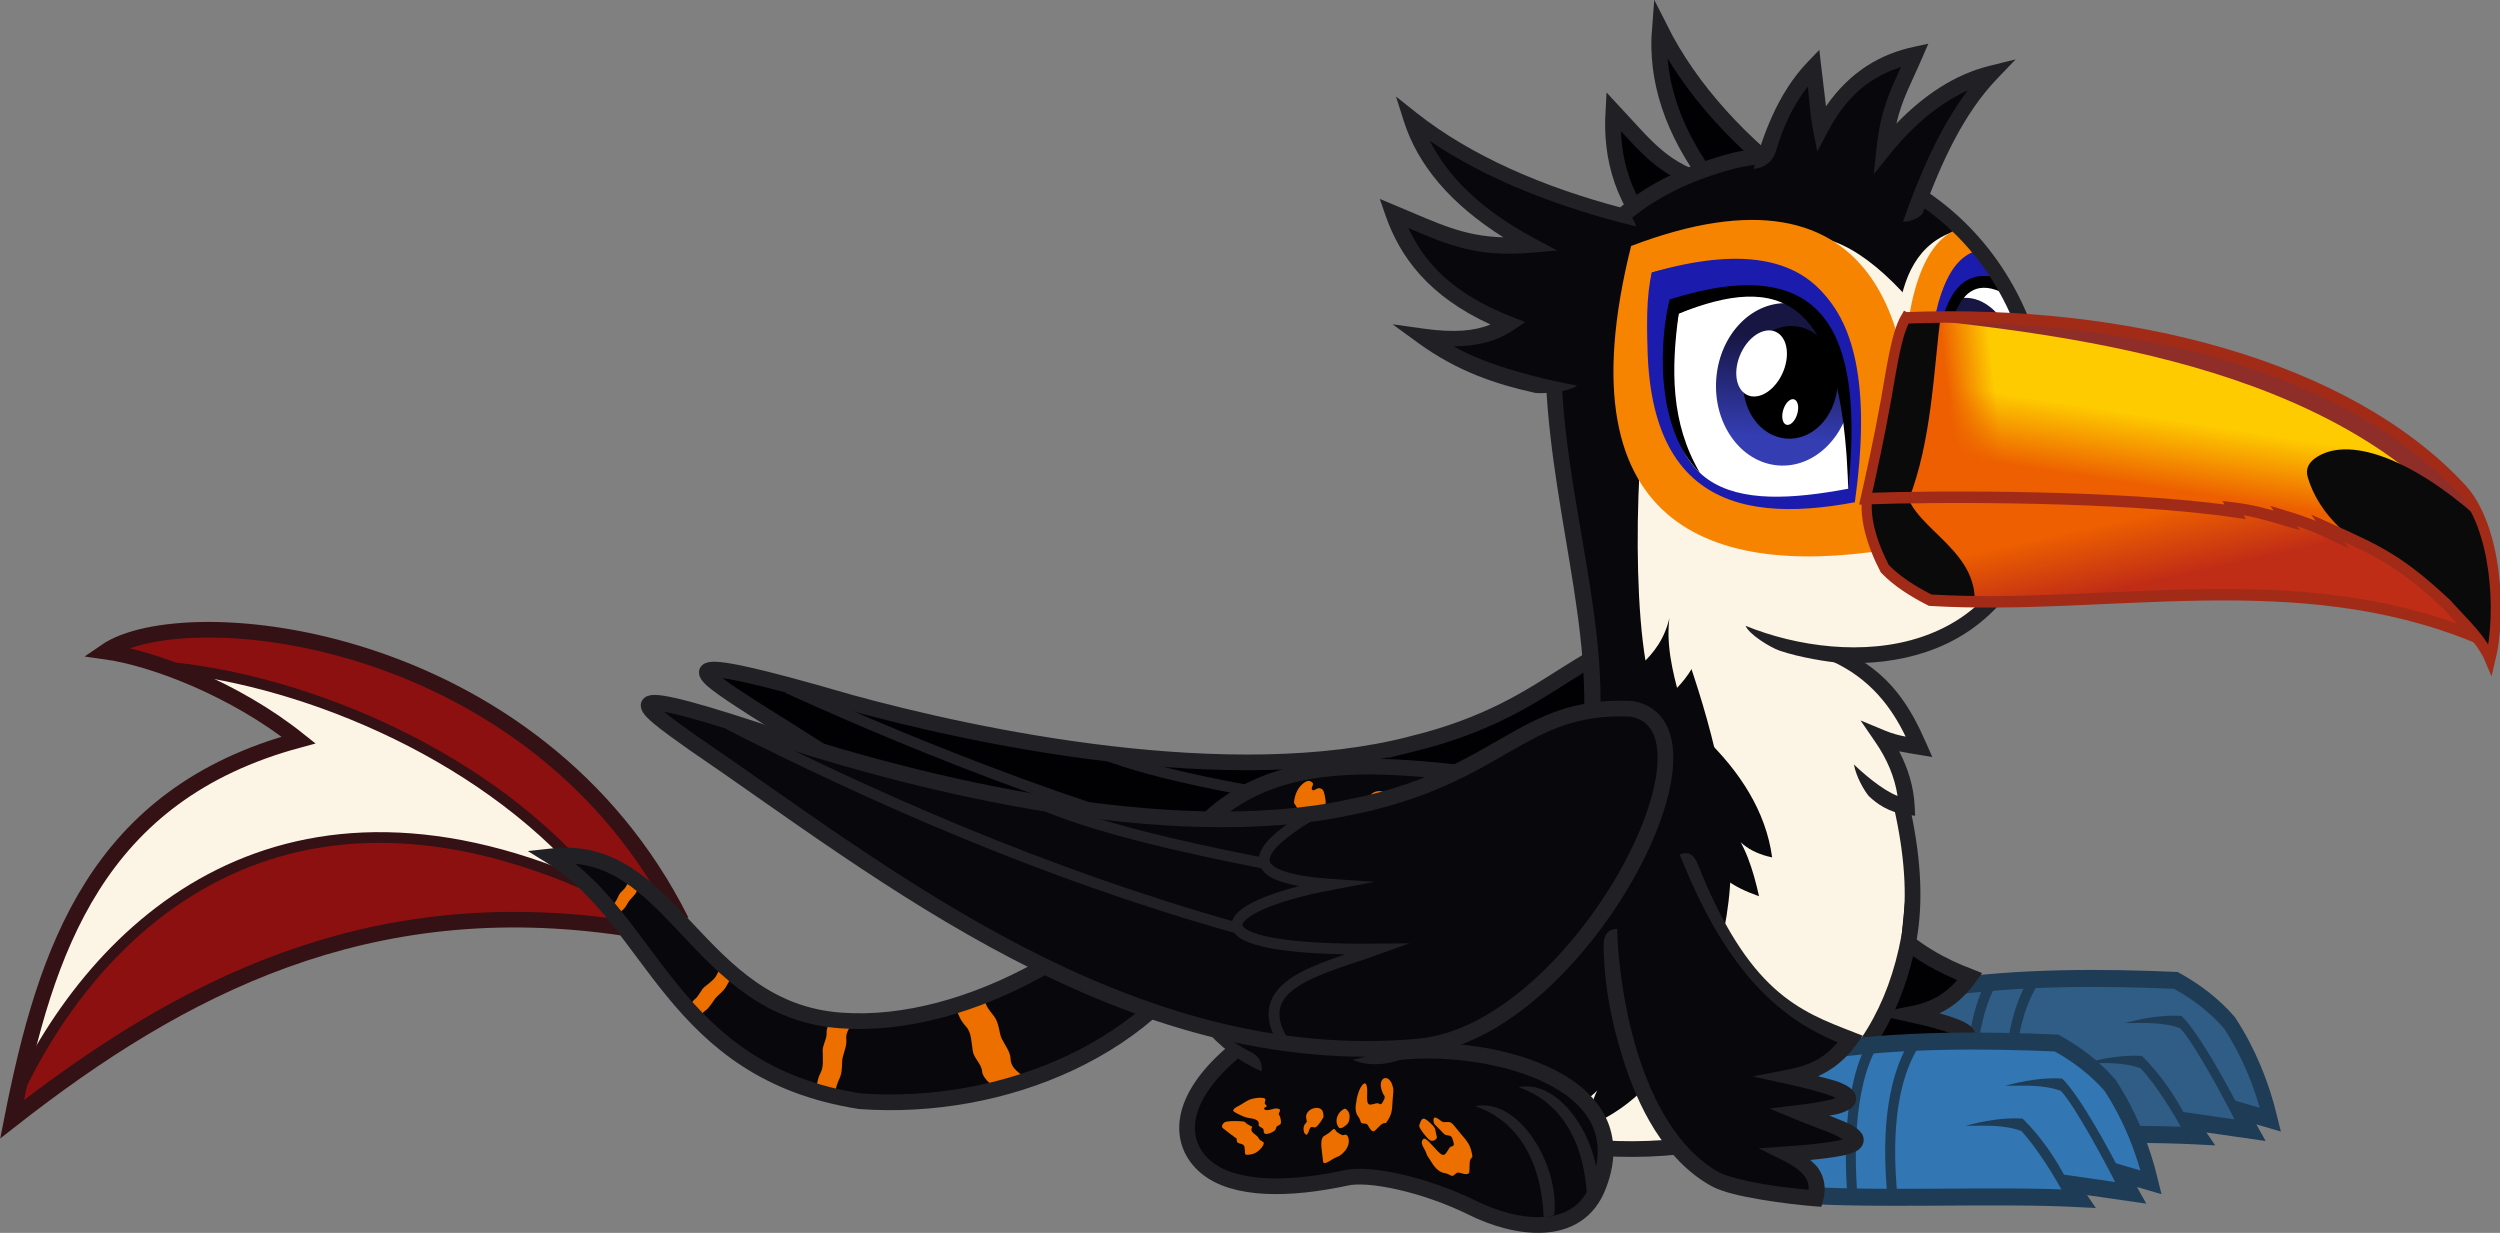<?xml version="1.0" encoding="UTF-8" standalone="no"?>
<!-- Created with Inkscape (http://www.inkscape.org/) -->

<svg
   xmlns:dc="http://purl.org/dc/elements/1.1/"
   xmlns:cc="http://creativecommons.org/ns#"
   xmlns:rdf="http://www.w3.org/1999/02/22-rdf-syntax-ns#"
   xmlns:svg="http://www.w3.org/2000/svg"
   xmlns="http://www.w3.org/2000/svg"
   xmlns:xlink="http://www.w3.org/1999/xlink"
   xmlns:sodipodi="http://sodipodi.sourceforge.net/DTD/sodipodi-0.dtd"
   xmlns:inkscape="http://www.inkscape.org/namespaces/inkscape"
   width="539.631mm"
   height="266.117mm"
   viewBox="0 0 539.631 266.117"
   version="1.1"
   id="svg74226"
   inkscape:version="0.92.5 (2060ec1f9f, 2020-04-08)"
   sodipodi:docname="TristaoProne.svg">
  <rect x="0" y="0" width="539.631" height="266.117" fill="#808080" stroke="none"/>
  <defs
     id="defs74220">
    <clipPath
       id="clipPath12218-1-4"
       clipPathUnits="userSpaceOnUse">
      <path
         style="fill:#ffffff;fill-opacity:1;stroke:none;stroke-width:0.265;stroke-linecap:butt;stroke-linejoin:miter;stroke-miterlimit:4;stroke-dasharray:none;stroke-opacity:1"
         d="m 220.972,17.991 c 39.098,-19.998 48.18,5.551 51.807,39.381 -31.074,7.576 -57.724,7.639 -51.807,-39.381 z"
         id="path12220-5-0"
         inkscape:connector-curvature="0"
         sodipodi:nodetypes="ccc" />
    </clipPath>
    <linearGradient
       inkscape:collect="always"
       xlink:href="#linearGradient12183"
       id="linearGradient71183"
       gradientUnits="userSpaceOnUse"
       gradientTransform="matrix(0.785,0,0,0.801,52.09,8.352)"
       x1="254.617"
       y1="16.123"
       x2="254.817"
       y2="47.475" />
    <linearGradient
       id="linearGradient12183"
       inkscape:collect="always">
      <stop
         id="stop12179"
         offset="0"
         style="stop-color:#171542;stop-opacity:1" />
      <stop
         id="stop12181"
         offset="1"
         style="stop-color:#343db2;stop-opacity:1" />
    </linearGradient>
    <clipPath
       clipPathUnits="userSpaceOnUse"
       id="clipPath4139-0-3">
      <path
         inkscape:export-ydpi="113.03721"
         inkscape:export-xdpi="113.03721"
         inkscape:export-filename="tristato1.png"
         style="fill:#08080c;fill-opacity:1;stroke:none;stroke-width:3.387;stroke-linecap:butt;stroke-linejoin:miter;stroke-miterlimit:4;stroke-dasharray:none;stroke-opacity:1"
         d="m -306.14,-228.025 c 48.502,-7.384 51.862,-21.225 53.868,-46.537 0.812,-49.222 -31.534,-65.602 -57.119,-66.429 -34.762,2.151 -48.467,32.896 -47.782,48.902 0.83,19.395 22.551,63.591 14.027,92.967"
         id="path4141-6-80"
         inkscape:connector-curvature="0"
         sodipodi:nodetypes="cccsc" />
    </clipPath>
    <clipPath
       clipPathUnits="userSpaceOnUse"
       id="clipPath4145-3-0">
      <path
         inkscape:export-ydpi="113.03721"
         inkscape:export-xdpi="113.03721"
         inkscape:export-filename="tristato1.png"
         style="fill:#08080c;fill-opacity:1;stroke:none;stroke-width:3.387;stroke-linecap:butt;stroke-linejoin:miter;stroke-miterlimit:4;stroke-dasharray:none;stroke-opacity:1"
         d="m -301.364,-229.003 c 44.234,-7.195 47.298,-20.68 49.128,-45.341 0.741,-47.958 -28.759,-63.916 -52.093,-64.722 -31.703,2.096 -44.202,32.051 -43.577,47.645 0.757,18.897 20.566,61.957 12.793,90.578"
         id="path4147-6-5"
         inkscape:connector-curvature="0"
         sodipodi:nodetypes="cccsc" />
    </clipPath>
    <clipPath
       clipPathUnits="userSpaceOnUse"
       id="clipPath3980-1-52">
      <path
         style="fill:#ffffff;fill-opacity:1;stroke:none;stroke-width:0.265;stroke-linecap:butt;stroke-linejoin:miter;stroke-miterlimit:4;stroke-dasharray:none;stroke-opacity:1"
         d="m -257.184,-308.701 c -14.902,-14.934 -15.612,8.163 -13.742,38.174 11.086,4.551 20.007,2.793 13.742,-38.174 z"
         id="path3982-0-9"
         inkscape:connector-curvature="0"
         sodipodi:nodetypes="ccc" />
    </clipPath>
    <linearGradient
       inkscape:collect="always"
       xlink:href="#linearGradient12183"
       id="linearGradient71185"
       gradientUnits="userSpaceOnUse"
       gradientTransform="matrix(0.372,0,0,0.665,142.142,-337.449)"
       x1="254.617"
       y1="16.123"
       x2="254.817"
       y2="47.475" />
    <linearGradient
       inkscape:collect="always"
       xlink:href="#linearGradient1178"
       id="linearGradient71187"
       gradientUnits="userSpaceOnUse"
       x1="367.481"
       y1="53.775"
       x2="365.873"
       y2="44.436" />
    <linearGradient
       id="linearGradient1178"
       inkscape:collect="always">
      <stop
         id="stop1174"
         offset="0"
         style="stop-color:#c02d16;stop-opacity:1" />
      <stop
         id="stop1176"
         offset="1"
         style="stop-color:#ed6f00;stop-opacity:1" />
    </linearGradient>
    <linearGradient
       inkscape:collect="always"
       xlink:href="#linearGradient1402"
       id="linearGradient71189"
       gradientUnits="userSpaceOnUse"
       gradientTransform="matrix(1.292,0,0,1.304,-78.801,-41.891)"
       x1="335.075"
       y1="93.9"
       x2="332.14"
       y2="81.611" />
    <linearGradient
       inkscape:collect="always"
       id="linearGradient1402">
      <stop
         style="stop-color:#c02d16;stop-opacity:1"
         offset="0"
         id="stop1398" />
      <stop
         style="stop-color:#ed5f00;stop-opacity:1"
         offset="1"
         id="stop1400" />
    </linearGradient>
    <linearGradient
       inkscape:collect="always"
       xlink:href="#linearGradient1396"
       id="linearGradient71191"
       gradientUnits="userSpaceOnUse"
       gradientTransform="matrix(1.292,0,0,1.304,-78.801,-41.891)"
       x1="336.13"
       y1="74.837"
       x2="337.337"
       y2="61.614"
       spreadMethod="pad" />
    <linearGradient
       id="linearGradient1396"
       inkscape:collect="always">
      <stop
         id="stop1392"
         offset="0"
         style="stop-color:#ed5f00;stop-opacity:1" />
      <stop
         id="stop1394"
         offset="1"
         style="stop-color:#fecb00;stop-opacity:1" />
    </linearGradient>
    <linearGradient
       inkscape:collect="always"
       xlink:href="#linearGradient1390"
       id="linearGradient71193"
       gradientUnits="userSpaceOnUse"
       gradientTransform="matrix(1.292,0,0,1.304,-78.801,-41.891)"
       x1="294.331"
       y1="64.544"
       x2="304.468"
       y2="62.578"
       spreadMethod="pad" />
    <linearGradient
       inkscape:collect="always"
       id="linearGradient1390">
      <stop
         style="stop-color:#ed5f00;stop-opacity:1"
         offset="0"
         id="stop1386" />
      <stop
         style="stop-color:#ed5f00;stop-opacity:0"
         offset="1"
         id="stop1388" />
    </linearGradient>
  </defs>
  <sodipodi:namedview
     id="base"
     pagecolor="#646464"
     bordercolor="#666666"
     borderopacity="1.0"
     inkscape:pageopacity="0"
     inkscape:pageshadow="2"
     inkscape:zoom="7.9195959"
     inkscape:cx="1354.1859"
     inkscape:cy="78.891965"
     inkscape:document-units="mm"
     inkscape:current-layer="layer1"
     showgrid="false"
     fit-margin-top="0"
     fit-margin-left="0"
     fit-margin-right="0"
     fit-margin-bottom="0"
     inkscape:snap-others="false"
     inkscape:snap-nodes="false"
     inkscape:window-width="1920"
     inkscape:window-height="1017"
     inkscape:window-x="1912"
     inkscape:window-y="-8"
     inkscape:window-maximized="1" />
  <g
     inkscape:label="Layer 1"
     inkscape:groupmode="layer"
     id="layer1"
     transform="translate(311.393,-18.043)">
    <g
       id="g75187">
      <g
         inkscape:export-ydpi="113.03721"
         inkscape:export-xdpi="113.03721"
         inkscape:export-filename="tristatoprone1.png"
         transform="translate(1454.459,-370.757)"
         id="g71803">
        <g
           style="stroke-width:0.929"
           transform="matrix(0.995,0,0,1.166,104.399,-230.942)"
           id="g71799">
          <path
             sodipodi:nodetypes="ccccccccc"
             inkscape:connector-curvature="0"
             id="path71789"
             d="m -1465.839,740.977 c 18.693,1.249 44.198,-0.016 63.358,0.841 l -2.163,-2.697 13.325,1.641 -2.366,-3.611 6.59,1.65 c -1.793,-6.335 -4.631,-12.357 -8.899,-17.95 -3.34,-3.28 -7.285,-5.801 -11.614,-7.844 -14.786,-0.554 -33.666,-0.783 -52.056,1.554"
             style="fill:#305d85;fill-opacity:1;stroke:#1e3c56;stroke-width:3.146;stroke-linecap:butt;stroke-linejoin:miter;stroke-miterlimit:4;stroke-dasharray:none;stroke-opacity:1" />
          <path
             style="fill:none;stroke:#1e3c56;stroke-width:2.163;stroke-linecap:butt;stroke-linejoin:miter;stroke-miterlimit:4;stroke-dasharray:none;stroke-opacity:1"
             d="m -1443.153,742.09 c -0.773,-7.212 -1.636,-19.534 4.298,-28.416"
             id="path71791"
             inkscape:connector-curvature="0"
             sodipodi:nodetypes="cc" />
          <path
             sodipodi:nodetypes="cc"
             inkscape:connector-curvature="0"
             id="path71793"
             d="m -1451.764,742.449 c -0.773,-6.7 -1.343,-21.456 4.591,-29.709"
             style="fill:none;stroke:#1e3c56;stroke-width:2.163;stroke-linecap:butt;stroke-linejoin:miter;stroke-miterlimit:4;stroke-dasharray:none;stroke-opacity:1" />
          <path
             sodipodi:nodetypes="cccccc"
             inkscape:connector-curvature="0"
             id="path71795"
             d="m -1405.323,738.457 c -2.516,-4.141 -5.576,-8.034 -9.653,-11.466 -4.207,-0.216 -8.307,0.418 -12.372,1.333 4.069,0.017 8.172,-0.27 12.106,0.96 3.3,3.05 7.533,8.766 9.505,12.172 z"
             style="fill:#1e3c56;fill-opacity:1;stroke:none;stroke-width:0.246px;stroke-linecap:butt;stroke-linejoin:miter;stroke-opacity:1" />
          <path
             style="fill:#1e3c56;fill-opacity:1;stroke:none;stroke-width:0.246px;stroke-linecap:butt;stroke-linejoin:miter;stroke-opacity:1"
             d="m -1393.324,737.55 c -2.516,-4.141 -8.989,-14.541 -13.066,-17.972 -4.207,-0.216 -8.307,0.418 -12.372,1.333 4.069,0.017 8.172,-0.27 12.106,0.96 3.3,3.05 10.347,14.406 12.319,17.812 z"
             id="path71797"
             inkscape:connector-curvature="0"
             sodipodi:nodetypes="cccccc" />
        </g>
        <path
           sodipodi:nodetypes="ccccccsc"
           inkscape:connector-curvature="0"
           id="path71801"
           d="m -1375.944,559.085 c 11.159,28.219 23.371,35.916 35.281,40.541 -3.498,4.88 -7.313,7.032 -12.781,8.106 17.703,3.914 14.536,6.194 1.895,7.732 8.926,3.705 23.189,7.186 -2.578,8.947 4.701,2.341 7.128,5.392 5.929,9.573 -5.563,-0.434 -17.767,-1.958 -21.841,-4.268 -18.638,-10.571 -22.523,-43.273 -22.668,-53.903"
           style="fill:#010103;fill-opacity:1;stroke:#212125;stroke-width:3.387;stroke-linecap:butt;stroke-linejoin:miter;stroke-miterlimit:100;stroke-dasharray:none;stroke-opacity:1" />
      </g>
      <g
         inkscape:export-ydpi="113.03721"
         inkscape:export-xdpi="113.03721"
         inkscape:export-filename="tristatoprone1.png"
         transform="rotate(1.413,-961.118,-6245.616)"
         id="g12446-4">
        <path
           style="fill:#010103;fill-opacity:1;stroke:none;stroke-width:3.387;stroke-linecap:butt;stroke-linejoin:miter;stroke-miterlimit:4;stroke-dasharray:none;stroke-opacity:1"
           d="m 151.719,153.081 c 32.29,-8.848 35.062,-24.719 58.868,-25.255 23.026,2.112 -6.39,69.804 -40.297,75.766 -62.672,10.299 -119.224,-30.145 -161.375,-54.782 -12.416,-7.613 -20.305,-12.611 20.984,-1.671 27.44,6.835 82.877,17.173 121.821,5.942 z"
           id="path12436-8"
           inkscape:connector-curvature="0"
           sodipodi:nodetypes="cccccc" />
        <path
           sodipodi:nodetypes="cccccc"
           inkscape:connector-curvature="0"
           id="path12438-0"
           d="m 151.719,153.081 c 32.29,-8.848 35.062,-24.719 58.868,-25.255 23.026,2.112 -6.39,69.804 -40.297,75.766 -62.672,10.299 -119.224,-30.145 -161.375,-54.782 -12.416,-7.613 -20.305,-12.611 20.984,-1.671 27.44,6.835 82.877,17.173 121.821,5.942 z"
           style="fill:none;stroke:#212125;stroke-width:3.387;stroke-linecap:butt;stroke-linejoin:miter;stroke-miterlimit:4;stroke-dasharray:none;stroke-opacity:1" />
        <path
           sodipodi:nodetypes="cccc"
           inkscape:connector-curvature="0"
           id="path12440-4"
           d="m 142.872,155.647 c -11.37,8.008 -14.767,14.378 5.904,14.375 -25.363,6.559 -31.152,16.558 10.768,13.262 -11.669,5.152 -28.1,9.43 -18.515,21.929"
           style="fill:none;stroke:#212125;stroke-width:2.329;stroke-linecap:butt;stroke-linejoin:miter;stroke-miterlimit:100;stroke-dasharray:none;stroke-opacity:1" />
        <path
           sodipodi:nodetypes="cc"
           inkscape:connector-curvature="0"
           id="path12442-2"
           d="M 128.816,180.79 C 85.89,171.809 46.872,157.277 16.545,144.416"
           style="fill:none;stroke:#212125;stroke-width:2.329;stroke-linecap:butt;stroke-linejoin:miter;stroke-miterlimit:4;stroke-dasharray:none;stroke-opacity:1" />
        <path
           sodipodi:nodetypes="cc"
           inkscape:connector-curvature="0"
           id="path12444-9"
           d="M 133.806,166.477 C 115.057,164.128 96.846,161.119 85.09,157.022"
           style="fill:none;stroke:#212125;stroke-width:2.329;stroke-linecap:butt;stroke-linejoin:miter;stroke-miterlimit:4;stroke-dasharray:none;stroke-opacity:1" />
      </g>
      <path
         inkscape:export-ydpi="113.03721"
         inkscape:export-xdpi="113.03721"
         inkscape:export-filename="tristatoprone1.png"
         sodipodi:nodetypes="ccccccc"
         inkscape:connector-curvature="0"
         id="path71598"
         d="m 87.891,159.959 c 25.884,61.93 12.297,97.644 -43.355,105.421 l -69.824,-12.094 30.805,-68.227 23.959,1.825 28.751,-39.932 z"
         style="fill:#08080c;fill-opacity:1;stroke:none;stroke-width:0.265px;stroke-linecap:butt;stroke-linejoin:miter;stroke-opacity:1" />
      <g
         inkscape:export-ydpi="113.03721"
         inkscape:export-xdpi="113.03721"
         inkscape:export-filename="tristatoprone1.png"
         transform="translate(1428.694,-356.718)"
         id="g71433">
        <g
           id="g1531-4"
           transform="matrix(0.979,0.229,-0.232,0.965,-1549.302,435.581)"
           style="stroke-width:1.001">
          <path
             sodipodi:nodetypes="ccccc"
             inkscape:connector-curvature="0"
             id="path1522-1"
             d="M -10.23,145.373 C -55.079,91.2 -130.056,101.306 -143.91,116.863 c 10.32,-0.963 28.949,1.583 44.738,9.172 -39.365,21.511 -42.307,56.764 -40.781,94.499 28.612,-36.31 62.706,-66.17 118.226,-70.823"
             style="fill:#8d1010;fill-opacity:1;stroke:none;stroke-width:3.391;stroke-linecap:butt;stroke-linejoin:miter;stroke-miterlimit:4;stroke-dasharray:none;stroke-opacity:1" />
          <path
             sodipodi:nodetypes="ccccc"
             inkscape:connector-curvature="0"
             id="path1524-0"
             d="m -30.078,141.585 c -31.865,-22.352 -64.014,-26.854 -96.266,-24.79 l 25.409,8.47 c -34.221,21.35 -39.171,52.856 -39.503,85.282 17.018,-57.21 56.699,-77.502 110.359,-68.962 z"
             style="fill:#fcf4e5;fill-opacity:1;stroke:none;stroke-width:0.265px;stroke-linecap:butt;stroke-linejoin:miter;stroke-opacity:1" />
          <path
             style="fill:none;fill-opacity:1;stroke:#331114;stroke-width:3.391;stroke-linecap:butt;stroke-linejoin:miter;stroke-miterlimit:4;stroke-dasharray:none;stroke-opacity:1"
             d="M -10.23,145.373 C -55.079,91.2 -130.056,101.306 -143.91,116.863 c 10.32,-0.963 28.949,1.583 44.738,9.172 -39.365,21.511 -42.307,56.764 -40.781,94.499 28.612,-36.31 62.706,-66.17 118.226,-70.823"
             id="path1511-4"
             inkscape:connector-curvature="0"
             sodipodi:nodetypes="ccccc" />
          <path
             sodipodi:nodetypes="cc"
             inkscape:connector-curvature="0"
             id="path1513-8"
             d="m -129.405,116.993 c 29.193,-3.853 71.718,3.051 100.588,26.111"
             style="fill:none;stroke:#331114;stroke-width:2.331;stroke-linecap:butt;stroke-linejoin:miter;stroke-miterlimit:4;stroke-dasharray:none;stroke-opacity:1" />
          <path
             style="fill:none;stroke:#331114;stroke-width:2.331;stroke-linecap:butt;stroke-linejoin:miter;stroke-miterlimit:4;stroke-dasharray:none;stroke-opacity:1"
             d="m -140.618,217.035 c 8.082,-42.723 39.026,-88.929 111.801,-73.93"
             id="path1515-7"
             inkscape:connector-curvature="0"
             sodipodi:nodetypes="cc" />
        </g>
        <g
           id="g71417">
          <path
             style="fill:#08080c;fill-opacity:1;stroke:none;stroke-width:3.387;stroke-linecap:butt;stroke-linejoin:miter;stroke-miterlimit:14;stroke-dasharray:none;stroke-opacity:1"
             d="m -1481.811,554.482 c -16.654,23.116 -49.084,42.553 -76.745,40.556 -31.343,-2.263 -36.229,-38.442 -62.546,-35.445 22.038,13.593 25.805,46.552 66.706,52.878 30.678,2.205 64.395,-11.373 77.632,-38.852"
             id="path71408"
             inkscape:connector-curvature="0"
             sodipodi:nodetypes="csccc" />
          <path
             style="fill:#ed6f00;fill-opacity:1;stroke:none;stroke-width:0.265px;stroke-linecap:butt;stroke-linejoin:miter;stroke-opacity:1"
             d="m -1591.783,593.442 2.108,2.817 c 0.45,-1.047 0.689,-2.586 1.878,-3.388 0.78,-0.526 1.389,-1.65 2.113,-2.612 0.476,-0.633 1.714,-1.443 2.332,-2.533 0.582,-1.028 0.926,-1.806 1.764,-2.448 l -1.244,-3.355 c -0.927,0.891 -1.849,1.807 -2.521,3.216 -0.513,1.077 -1.656,1.813 -2.666,2.659 -0.778,0.652 -1.247,2.017 -2.077,2.632 -0.717,0.531 -1.184,1.848 -1.688,3.013 z"
             id="path1619-6"
             inkscape:connector-curvature="0"
             sodipodi:nodetypes="ccsssccssscc" />
          <path
             sodipodi:nodetypes="ccsssccssscc"
             inkscape:connector-curvature="0"
             id="path1728-2"
             d="m -1502.578,574.499 5.935,-3.559 c 0.109,1.631 -0.521,3.922 1.15,5.383 1.096,0.958 1.451,2.741 2.135,4.315 0.45,1.037 2.207,2.521 2.601,4.256 0.37,1.636 0.471,2.851 1.595,3.991 l -4.688,4.555 c -1.115,-1.524 -2.205,-3.083 -2.478,-5.294 -0.209,-1.69 -1.837,-3.043 -3.14,-4.522 -1.004,-1.139 -0.927,-3.236 -2.053,-4.336 -0.974,-0.95 -0.927,-2.976 -1.056,-4.791 z"
             style="fill:#ed6f00;fill-opacity:1;stroke:none;stroke-width:0.265px;stroke-linecap:butt;stroke-linejoin:miter;stroke-opacity:1" />
          <path
             style="fill:#ed6f00;fill-opacity:1;stroke:none;stroke-width:0.265px;stroke-linecap:butt;stroke-linejoin:miter;stroke-opacity:1"
             d="m -1525.1,609.895 6.536,-2.271 c -1.181,-1.13 -3.344,-2.116 -3.393,-4.335 -0.032,-1.455 -1.172,-2.871 -1.942,-4.406 -0.507,-1.011 -0.519,-3.31 -1.598,-4.726 -1.017,-1.335 -1.885,-2.19 -2.04,-3.784 l -6.501,0.676 c 0.454,1.833 0.951,3.669 2.473,5.296 1.163,1.244 1.157,3.361 1.456,5.31 0.23,1.501 1.889,2.787 2.01,4.356 0.104,1.356 1.689,2.62 2.998,3.883 z"
             id="path1615-4"
             inkscape:connector-curvature="0"
             sodipodi:nodetypes="ccsssccssscc" />
          <path
             sodipodi:nodetypes="ccsssccssscc"
             inkscape:connector-curvature="0"
             id="path1617-7"
             d="m -1560.124,594.028 4.46,1.06 c -0.647,1.097 -1.942,2.198 -1.745,4.06 0.13,1.221 -0.461,2.551 -0.799,3.933 -0.223,0.91 0.01,2.834 -0.544,4.156 -0.519,1.247 -0.992,2.073 -0.927,3.425 l -4.272,0.269 c 0.104,-1.591 0.235,-3.19 1.051,-4.746 0.623,-1.189 0.4,-2.959 0.392,-4.627 -0.01,-1.285 0.933,-2.573 0.847,-3.901 -0.073,-1.147 0.82,-2.408 1.535,-3.632 z"
             style="fill:#ed6f00;fill-opacity:1;stroke:none;stroke-width:0.265px;stroke-linecap:butt;stroke-linejoin:miter;stroke-opacity:1" />
          <path
             sodipodi:nodetypes="ccsssccssscc"
             inkscape:connector-curvature="0"
             id="path1621-9"
             d="m -1603.059,564.406 2.462,1.009 c -0.677,0.473 -1.752,0.878 -2.107,1.822 -0.232,0.619 -0.934,1.214 -1.495,1.861 -0.369,0.427 -0.72,1.404 -1.395,2 -0.637,0.561 -1.138,0.919 -1.443,1.596 l -2.686,-0.33 c 0.47,-0.777 0.959,-1.554 1.856,-2.237 0.686,-0.522 1.001,-1.422 1.422,-2.249 0.325,-0.637 1.229,-1.173 1.517,-1.84 0.248,-0.576 1.118,-1.104 1.869,-1.632 z"
             style="fill:#ed6f00;fill-opacity:1;stroke:none;stroke-width:0.265px;stroke-linecap:butt;stroke-linejoin:miter;stroke-opacity:1" />
          <path
             sodipodi:nodetypes="csccc"
             inkscape:connector-curvature="0"
             id="path14610-3"
             d="m -1481.811,554.482 c -16.654,23.116 -49.084,42.553 -76.745,40.556 -31.343,-2.263 -36.229,-38.442 -62.546,-35.445 22.038,13.593 25.805,46.552 66.706,52.878 30.678,2.205 64.395,-11.373 77.632,-38.852"
             style="fill:none;fill-opacity:1;stroke:#212125;stroke-width:3.387;stroke-linecap:butt;stroke-linejoin:miter;stroke-miterlimit:14;stroke-dasharray:none;stroke-opacity:1" />
        </g>
      </g>
      <path
         inkscape:export-ydpi="113.03721"
         inkscape:export-xdpi="113.03721"
         inkscape:export-filename="tristatoprone1.png"
         sodipodi:nodetypes="cssscssscc"
         inkscape:connector-curvature="0"
         id="path12256-3"
         d="m 35.496,116.68 c 1.694,7.83 24.041,48.189 26.555,83.618 1.171,16.496 -4.751,33.576 -10.122,41.761 -5.183,7.898 -18.321,12.371 -32.87,11.776 -17.566,-0.719 -34.484,-18.425 -39.122,-13.075 8.067,9.687 18.494,19.523 35.84,23.769 24.794,6.069 58.202,1.957 75.409,-19.507 7.772,-9.694 7.124,-20.172 9.143,-37.19 1.124,-9.469 -15.025,-54.834 -16.46,-54.512 0,0 -27.692,-29.977 -48.374,-36.639 z"
         style="fill:#fcf4e5;fill-opacity:1;stroke:none;stroke-width:0.265px;stroke-linecap:butt;stroke-linejoin:miter;stroke-opacity:1" />
      <path
         inkscape:export-ydpi="113.03721"
         inkscape:export-xdpi="113.03721"
         inkscape:export-filename="tristatoprone1.png"
         sodipodi:nodetypes="ccccc"
         inkscape:connector-curvature="0"
         id="path71581"
         d="m -5.48,244.994 c 18.246,-21.589 9.326,-40.161 12.819,-60.111 -25.915,-4.359 -50.276,-4.801 -64.788,19.575 -1.519,14.125 -4.769,28.216 16.977,42.788 z"
         style="fill:#08080c;fill-opacity:1;stroke:none;stroke-width:0.265px;stroke-linecap:butt;stroke-linejoin:miter;stroke-opacity:1" />
      <path
         inkscape:export-ydpi="113.03721"
         inkscape:export-xdpi="113.03721"
         inkscape:export-filename="tristatoprone1.png"
         sodipodi:nodetypes="cccc"
         inkscape:connector-curvature="0"
         id="path71551"
         d="m 87.784,158.785 c 11.502,26.907 15.483,46.532 12.903,61.61 -5.715,31.008 -28.911,47.695 -66.449,45.482 -18.505,-1.809 -30.02,-18.494 -44.837,-16.128"
         style="fill:none;stroke:#212125;stroke-width:3.387;stroke-linecap:butt;stroke-linejoin:miter;stroke-miterlimit:4;stroke-dasharray:none;stroke-opacity:1" />
      <path
         inkscape:export-ydpi="113.03721"
         inkscape:export-xdpi="113.03721"
         inkscape:export-filename="tristatoprone1.png"
         style="fill:#08080c;fill-opacity:1;stroke:none;stroke-width:0.265px;stroke-linecap:butt;stroke-linejoin:miter;stroke-opacity:1"
         d="m 53.037,240.131 c -4.962,9.055 -11.758,16.821 -21.038,20.74 -0.317,-5.36 1.565,-8.791 4.344,-10.901 -3.028,4.474 -7.888,7.587 -13.176,10.382 0.438,-5.943 1.827,-11.769 8.037,-14.271 z"
         id="path71549"
         inkscape:connector-curvature="0"
         sodipodi:nodetypes="cccccc" />
      <g
         transform="translate(1428.694,-357.238)"
         inkscape:export-ydpi="113.03721"
         inkscape:export-xdpi="113.03721"
         inkscape:export-filename="tristatoprone1.png"
         id="g71577">
        <path
           inkscape:export-ydpi="113.03721"
           inkscape:export-xdpi="113.03721"
           inkscape:export-filename="tristatosit1.png"
           style="fill:#08080c;fill-opacity:1;stroke:none;stroke-width:3.387;stroke-linecap:butt;stroke-linejoin:miter;stroke-miterlimit:4;stroke-dasharray:none;stroke-opacity:1"
           d="m -1436.383,602.635 c 14.432,-1.166 50.282,5.865 41.614,29.489 -4.346,11.702 -18.303,10.065 -27.183,4.932 -9.63,-5.566 -18.988,-9.926 -28.04,-8.662 -25.983,9.046 -43.372,-3.791 -25.316,-25.332"
           id="path5297-9"
           inkscape:connector-curvature="0"
           sodipodi:nodetypes="ccscc" />
        <path
           inkscape:export-ydpi="113.03721"
           inkscape:export-xdpi="113.03721"
           inkscape:export-filename="tristatosit1.png"
           style="fill:#ed6f00;fill-opacity:1;stroke-width:0.282"
           d="m -1441.2,617.72 c -0.406,-0.009 -0.67,0.167 -1.417,0.945 -0.354,0.369 -0.738,0.719 -0.854,0.777 -0.314,0.159 -0.767,-0.192 -1.117,-0.866 -0.347,-0.669 -0.495,-0.778 -1.062,-0.781 -0.573,-0.003 -0.655,-0.07 -0.843,-0.693 -0.087,-0.287 -0.268,-0.65 -0.402,-0.806 -0.571,-0.666 -0.727,-1.812 -0.427,-3.142 0.272,-2.899 2.479,-6.337 2.35,-1.906 -0.052,1.643 -0.01,2.013 0.274,2.328 0.191,0.214 0.462,0.193 1.635,-0.124 0.278,-0.075 0.462,-0.058 0.634,0.059 0.358,0.243 0.54,0.152 0.866,-0.437 0.478,-0.865 0.488,-1.097 0.068,-1.607 -1.855,-3.736 1.534,-5.002 2.143,-1.155 0.035,0.232 0.022,0.738 -0.026,1.124 -0.05,0.386 -0.105,1.066 -0.122,1.512 -0.086,2.179 -0.251,2.875 -0.952,4.031 -0.443,0.729 -0.46,0.747 -0.748,0.74 z m -8.752,6.177 c -0.613,0.644 -0.973,0.909 -1.456,1.076 -0.294,0.101 -0.854,0.393 -1.246,0.649 -0.901,0.588 -1.341,0.778 -1.616,0.696 -0.177,-0.053 -0.227,-0.176 -0.269,-0.671 -0.029,-0.333 -0.11,-1.024 -0.179,-1.534 -0.246,-1.814 -0.228,-2.566 0.08,-3.225 0.119,-0.255 0.291,-0.397 0.867,-0.717 0.407,-0.226 0.874,-0.572 1.076,-0.798 0.452,-0.504 0.676,-0.516 0.946,-0.05 0.152,0.263 0.325,0.407 0.829,0.691 0.571,0.321 0.671,0.346 0.97,0.246 0.48,-0.162 0.783,0.075 0.937,0.735 0.227,0.973 -0.118,2.042 -0.939,2.903 z m 0.187,-5.559 c -0.961,0.692 -1.318,0.629 -1.684,-0.299 -0.426,-1.078 0.11,-2.539 1.177,-3.208 0.485,-0.305 0.508,-0.307 0.786,-0.093 0.613,0.472 0.836,1.252 0.644,2.257 -0.11,0.577 -0.355,0.934 -0.924,1.344 z m -6.153,0.126 c -0.291,0.207 -0.372,0.216 -0.902,0.096 -0.339,-0.077 -0.547,0.16 -0.735,0.837 -0.088,0.315 -0.225,0.55 -0.491,0.839 -0.753,-0.171 -0.862,-1.686 -0.375,-2.285 l 0.431,-0.542 -0.124,-0.613 c -0.547,-2.211 3.149,-3.269 3.594,-1.452 0.085,0.36 0.136,0.793 0.113,0.962 -0.052,0.38 -1.083,1.854 -1.511,2.159 z"
           id="path5299-9"
           inkscape:connector-curvature="0"
           sodipodi:nodetypes="ccccccsccscccccccccccsccccccccccccccsccsccccccccccssc" />
        <path
           inkscape:export-ydpi="113.03721"
           inkscape:export-xdpi="113.03721"
           inkscape:export-filename="tristatosit1.png"
           sodipodi:nodetypes="ccscsc"
           inkscape:connector-curvature="0"
           id="path5301-4"
           d="m -1438.635,602.462 c 17.749,-2.272 52.703,4.88 43.638,28.636 -4.346,11.702 -17.992,9.486 -27.183,4.932 -10.314,-5.11 -22.409,-7.645 -27.356,-6.495 -12.248,2.634 -24.201,2.817 -30.312,-2.389 -5.919,-5.043 -6.528,-14.564 6.821,-25.452"
           style="fill:none;stroke:#212125;stroke-width:3.387;stroke-linecap:butt;stroke-linejoin:miter;stroke-miterlimit:4;stroke-dasharray:none;stroke-opacity:1" />
        <path
           inkscape:export-ydpi="113.03721"
           inkscape:export-xdpi="113.03721"
           inkscape:export-filename="tristatosit1.png"
           style="fill:#ed6f00;fill-opacity:1;stroke-width:0.282"
           d="m -1422.457,625.215 c -0.338,0.309 -0.416,0.659 -0.418,1.876 -8e-4,0.577 -0.041,1.162 -0.09,1.3 -0.132,0.375 -0.775,0.442 -1.586,0.165 -0.805,-0.275 -1.011,-0.248 -1.476,0.191 -0.47,0.445 -0.589,0.454 -1.228,0.093 -0.295,-0.166 -0.725,-0.321 -0.957,-0.344 -0.986,-0.098 -2.006,-0.911 -2.799,-2.229 -0.253,-0.421 -0.614,-0.979 -0.801,-1.24 -0.187,-0.261 -0.36,-0.603 -0.383,-0.76 -0.023,-0.157 -0.244,-0.63 -0.491,-1.052 -0.528,-0.902 -0.624,-1.367 -0.372,-1.815 0.376,-0.669 0.744,-0.448 2.477,1.48 1.24,1.38 1.563,1.648 2.039,1.685 0.322,0.025 0.527,-0.203 1.237,-1.377 0.168,-0.278 0.331,-0.408 0.563,-0.447 0.482,-0.081 0.559,-0.298 0.365,-1.031 -0.284,-1.078 -0.457,-1.275 -1.198,-1.363 -0.618,-0.074 -0.673,-0.109 -1.369,-0.872 -0.399,-0.437 -0.928,-0.98 -1.176,-1.206 -0.346,-0.315 -0.466,-0.512 -0.515,-0.848 -0.155,-1.051 0.268,-1.195 1.267,-0.433 0.702,0.536 0.723,0.543 1.486,0.497 0.672,-0.04 0.823,-0.008 1.155,0.248 0.209,0.162 0.594,0.584 0.855,0.937 0.261,0.353 0.746,0.951 1.079,1.328 1.629,1.844 2.038,2.541 2.367,4.03 0.208,0.94 0.207,0.968 -0.033,1.187 z m -7.681,-4.059 c -0.387,0.419 -0.981,0.491 -1.395,0.169 -0.757,-0.59 -2.122,-2.406 -2.199,-2.925 -0.05,-0.338 0.369,-1.341 0.651,-1.557 0.316,-0.242 0.72,-0.068 1.513,0.653 0.989,0.899 1.257,1.255 1.315,1.75 0.028,0.233 0.124,0.693 0.216,1.023 0.157,0.567 0.151,0.615 -0.1,0.888 z"
           id="path5307-3"
           inkscape:connector-curvature="0"
           sodipodi:nodetypes="ccccccsscccscsccccccccccccccccccccccsc" />
        <path
           inkscape:export-ydpi="113.03721"
           inkscape:export-xdpi="113.03721"
           inkscape:export-filename="tristatosit1.png"
           style="fill:#ed6f00;fill-opacity:1;stroke-width:0.282"
           d="m -1471.352,624.064 c -0.026,-0.201 -0.052,-0.564 -0.057,-0.807 -0.02,-0.675 -0.224,-0.937 -0.87,-1.097 -0.706,-0.175 -0.828,-0.279 -0.853,-0.723 l -0.021,-0.376 -1.564,-1.165 c -1.242,-0.925 -1.571,-1.206 -1.6,-1.368 -0.058,-0.328 0.271,-0.865 0.639,-1.041 0.387,-0.185 1.664,-0.266 3.14,-0.197 0.886,0.041 1.118,0.088 1.254,0.255 0.193,0.237 0.489,0.44 1.081,0.738 l 0.42,0.212 -0.128,0.298 c -0.192,0.449 0.026,0.867 0.721,1.361 0.401,0.287 0.62,0.511 0.762,0.782 0.158,0.3 0.301,0.437 0.683,0.654 0.461,0.262 0.481,0.287 0.432,0.559 -0.125,0.702 -1.212,1.799 -2.127,2.146 -0.576,0.219 -1.585,0.332 -1.772,0.198 -0.051,-0.037 -0.115,-0.231 -0.141,-0.432 z m -2.536,-9.162 c 0.197,-0.35 0.428,-0.54 0.997,-0.82 0.332,-0.163 0.91,-0.502 1.285,-0.753 0.375,-0.251 0.93,-0.56 1.233,-0.686 0.643,-0.267 1.962,-0.466 2.675,-0.404 0.656,0.057 0.857,0.252 0.712,0.695 -0.163,0.499 -0.147,0.618 0.109,0.801 0.303,0.216 0.283,0.356 -0.078,0.547 -0.342,0.181 -0.381,0.331 -0.132,0.507 0.261,0.186 0.676,0.162 1.715,-0.1 0.484,-0.222 1.891,-0.254 1.522,0.497 -0.245,0.465 -0.268,0.616 -0.119,0.79 0.224,0.262 0.449,1.289 0.366,1.673 -0.063,0.295 -0.114,0.351 -0.493,0.541 -0.39,0.196 -0.435,0.246 -0.573,0.652 -0.139,0.407 -0.188,0.463 -0.652,0.738 -0.276,0.164 -0.739,0.353 -1.029,0.419 -0.68,0.156 -0.937,-0.008 -0.978,-0.625 -0.029,-0.443 -0.031,-0.447 -0.558,-0.75 -0.523,-0.302 -0.528,-0.308 -0.493,-0.652 0.074,-0.736 -0.47,-1.118 -1.891,-1.327 -0.744,-0.11 -1.174,-0.244 -1.988,-0.624 -1.305,-0.608 -1.749,-0.913 -1.632,-1.121 z"
           id="path5313-0"
           inkscape:connector-curvature="0"
           sodipodi:nodetypes="ccccsssccscccsccccccccccscccccccccccssccccscc" />
        <path
           inkscape:export-ydpi="113.03721"
           inkscape:export-xdpi="113.03721"
           inkscape:export-filename="tristatosit1.png"
           sodipodi:nodetypes="ccccc"
           inkscape:connector-curvature="0"
           id="path5303-5-5"
           d="m -1421.661,614.059 c 8.636,2.938 14.227,10.988 14.802,24.056 l 2.268,-0.561 c 1.134,-11.126 -7.803,-25.411 -17.07,-23.495 z"
           style="color:#000000;font-style:normal;font-variant:normal;font-weight:normal;font-stretch:normal;font-size:medium;line-height:normal;font-family:sans-serif;font-variant-ligatures:normal;font-variant-position:normal;font-variant-caps:normal;font-variant-numeric:normal;font-variant-alternates:normal;font-feature-settings:normal;text-indent:0;text-align:start;text-decoration:none;text-decoration-line:none;text-decoration-style:solid;text-decoration-color:#000000;letter-spacing:normal;word-spacing:normal;text-transform:none;writing-mode:lr-tb;direction:ltr;text-orientation:mixed;dominant-baseline:auto;baseline-shift:baseline;text-anchor:start;white-space:normal;shape-padding:0;clip-rule:nonzero;display:inline;overflow:visible;visibility:visible;opacity:1;isolation:auto;mix-blend-mode:normal;color-interpolation:sRGB;color-interpolation-filters:linearRGB;solid-color:#000000;solid-opacity:1;vector-effect:none;fill:#212125;fill-opacity:1;fill-rule:nonzero;stroke:none;stroke-width:2.329;stroke-linecap:butt;stroke-linejoin:miter;stroke-miterlimit:4;stroke-dasharray:none;stroke-dashoffset:0;stroke-opacity:1;color-rendering:auto;image-rendering:auto;shape-rendering:auto;text-rendering:auto;enable-background:accumulate" />
        <path
           style="color:#000000;font-style:normal;font-variant:normal;font-weight:normal;font-stretch:normal;font-size:medium;line-height:normal;font-family:sans-serif;font-variant-ligatures:normal;font-variant-position:normal;font-variant-caps:normal;font-variant-numeric:normal;font-variant-alternates:normal;font-feature-settings:normal;text-indent:0;text-align:start;text-decoration:none;text-decoration-line:none;text-decoration-style:solid;text-decoration-color:#000000;letter-spacing:normal;word-spacing:normal;text-transform:none;writing-mode:lr-tb;direction:ltr;text-orientation:mixed;dominant-baseline:auto;baseline-shift:baseline;text-anchor:start;white-space:normal;shape-padding:0;clip-rule:nonzero;display:inline;overflow:visible;visibility:visible;opacity:1;isolation:auto;mix-blend-mode:normal;color-interpolation:sRGB;color-interpolation-filters:linearRGB;solid-color:#000000;solid-opacity:1;vector-effect:none;fill:#212125;fill-opacity:1;fill-rule:nonzero;stroke:none;stroke-width:2.329;stroke-linecap:butt;stroke-linejoin:miter;stroke-miterlimit:4;stroke-dasharray:none;stroke-dashoffset:0;stroke-opacity:1;color-rendering:auto;image-rendering:auto;shape-rendering:auto;text-rendering:auto;enable-background:accumulate"
           d="m -1412.309,609.954 c 8.636,2.938 14.227,10.988 14.802,24.056 l 2.268,-0.561 c 1.134,-11.126 -7.803,-25.411 -17.07,-23.495 z"
           id="path71568"
           inkscape:connector-curvature="0"
           sodipodi:nodetypes="ccccc"
           inkscape:export-filename="tristatosit1.png"
           inkscape:export-xdpi="113.03721"
           inkscape:export-ydpi="113.03721" />
      </g>
      <path
         sodipodi:nodetypes="csccccccccccccccsccsccccccccccssc"
         inkscape:connector-curvature="0"
         id="path5231-7"
         d="m -9.332,199.349 c -0.733,0.503 -1.14,0.689 -1.647,0.752 -0.308,0.038 -0.917,0.208 -1.353,0.378 -1.003,0.39 -1.473,0.484 -1.724,0.347 -0.162,-0.089 -0.185,-0.219 -0.125,-0.713 0.041,-0.332 0.104,-1.024 0.142,-1.538 0.133,-1.826 0.307,-2.558 0.744,-3.139 0.169,-0.225 0.366,-0.328 0.996,-0.523 0.445,-0.137 0.973,-0.38 1.217,-0.558 0.547,-0.4 0.768,-0.365 0.936,0.147 0.095,0.289 0.234,0.466 0.668,0.847 0.492,0.432 0.585,0.477 0.899,0.441 0.503,-0.06 0.75,0.235 0.765,0.913 0.022,0.999 -0.537,1.973 -1.518,2.647 z m 1.33,-5.401 c -1.083,0.479 -1.419,0.343 -1.586,-0.64 -0.194,-1.143 0.632,-2.461 1.814,-2.896 0.538,-0.198 0.56,-0.196 0.789,0.071 0.502,0.588 0.559,1.397 0.165,2.341 -0.226,0.542 -0.541,0.841 -1.181,1.124 z m -6.047,-1.147 c -0.327,0.143 -0.408,0.135 -0.902,-0.093 -0.315,-0.145 -0.568,0.044 -0.892,0.667 -0.151,0.29 -0.334,0.491 -0.653,0.72 -0.701,-0.323 -0.495,-1.827 0.105,-2.313 l 0.534,-0.441 v -0.625 c -0.079,-2.276 3.756,-2.548 3.816,-0.679 0.01,0.37 -0.031,0.804 -0.088,0.964 -0.129,0.361 -1.443,1.59 -1.924,1.8 z"
         style="fill:#ed6f00;fill-opacity:1;stroke-width:0.282"
         inkscape:export-filename="tristatoprone1.png"
         inkscape:export-xdpi="113.03721"
         inkscape:export-ydpi="113.03721" />
      <path
         style="fill:#ed6f00;fill-opacity:1;stroke-width:0.282"
         d="m -9.054,212.309 c 0.306,-0.259 0.59,-0.356 1.221,-0.419 0.368,-0.037 1.028,-0.152 1.467,-0.257 0.439,-0.104 1.067,-0.199 1.395,-0.211 0.695,-0.025 2.001,0.249 2.648,0.557 0.595,0.283 0.714,0.536 0.424,0.9 -0.327,0.41 -0.354,0.528 -0.178,0.789 0.208,0.308 0.141,0.432 -0.264,0.486 -0.384,0.05 -0.472,0.177 -0.301,0.429 0.179,0.266 0.577,0.388 1.642,0.507 0.531,-0.039 1.861,0.423 1.252,0.998 -0.392,0.35 -0.466,0.484 -0.388,0.698 0.118,0.324 -0.03,1.364 -0.242,1.696 -0.162,0.254 -0.229,0.289 -0.651,0.334 -0.434,0.047 -0.493,0.079 -0.765,0.411 -0.272,0.332 -0.338,0.368 -0.869,0.464 -0.316,0.057 -0.815,0.072 -1.11,0.033 -0.692,-0.092 -0.875,-0.335 -0.697,-0.928 0.128,-0.425 0.126,-0.43 -0.26,-0.898 -0.385,-0.465 -0.387,-0.473 -0.234,-0.784 0.327,-0.664 -0.049,-1.211 -1.307,-1.904 -0.659,-0.363 -1.015,-0.64 -1.644,-1.279 -1.01,-1.026 -1.319,-1.467 -1.137,-1.621 z"
         id="path5309-5"
         inkscape:connector-curvature="0"
         sodipodi:nodetypes="cccscccccccccccssccccscc"
         inkscape:export-filename="tristatoprone1.png"
         inkscape:export-xdpi="113.03721"
         inkscape:export-ydpi="113.03721" />
      <path
         sodipodi:nodetypes="cccccc"
         inkscape:connector-curvature="0"
         id="path5315-8"
         d="m 56.656,177.358 c 7.429,7.17 13.132,15.772 14.47,25.756 -5.254,-1.105 -8.07,-3.822 -9.373,-7.06 3.519,4.099 5.243,9.607 6.547,15.445 -5.618,-1.987 -10.873,-4.861 -11.652,-11.511 z"
         style="fill:#08080c;fill-opacity:1;stroke:none;stroke-width:0.265px;stroke-linecap:butt;stroke-linejoin:miter;stroke-opacity:1"
         inkscape:export-filename="tristatoprone1.png"
         inkscape:export-xdpi="113.03721"
         inkscape:export-ydpi="113.03721" />
      <path
         style="fill:#ed6f00;fill-opacity:1;stroke-width:0.282"
         d="m -50.546,209.799 c 0.261,-0.377 0.26,-0.735 -0.01,-1.922 -0.127,-0.563 -0.217,-1.142 -0.2,-1.288 0.046,-0.395 0.658,-0.602 1.51,-0.512 0.846,0.089 1.041,0.018 1.396,-0.514 0.36,-0.538 0.473,-0.573 1.177,-0.363 0.324,0.097 0.778,0.152 1.009,0.123 0.983,-0.124 2.158,0.443 3.224,1.552 0.34,0.355 0.816,0.819 1.056,1.032 0.241,0.213 0.485,0.508 0.542,0.656 0.057,0.148 0.378,0.561 0.712,0.917 0.715,0.763 0.911,1.195 0.766,1.687 -0.218,0.736 -0.626,0.602 -2.743,-0.894 -1.515,-1.071 -1.89,-1.26 -2.362,-1.191 -0.32,0.047 -0.469,0.315 -0.901,1.617 -0.102,0.309 -0.233,0.471 -0.45,0.56 -0.452,0.186 -0.479,0.414 -0.127,1.087 0.517,0.988 0.729,1.142 1.47,1.064 0.618,-0.065 0.681,-0.043 1.528,0.546 0.486,0.338 1.122,0.75 1.414,0.915 0.407,0.231 0.568,0.396 0.691,0.713 0.385,0.99 0,1.225 -1.14,0.703 -0.803,-0.367 -0.825,-0.369 -1.559,-0.155 -0.647,0.188 -0.801,0.19 -1.181,0.014 -0.24,-0.111 -0.709,-0.437 -1.042,-0.724 -0.333,-0.287 -0.939,-0.762 -1.347,-1.056 -1.997,-1.437 -2.551,-2.025 -3.203,-3.404 -0.411,-0.871 -0.417,-0.898 -0.232,-1.165 z m 8.39,2.253 c 0.284,-0.495 0.848,-0.697 1.323,-0.474 0.869,0.408 2.603,1.876 2.793,2.364 0.124,0.318 -0.063,1.39 -0.289,1.662 -0.254,0.306 -0.687,0.226 -1.62,-0.301 -1.163,-0.657 -1.504,-0.945 -1.67,-1.415 -0.079,-0.221 -0.275,-0.648 -0.437,-0.949 -0.279,-0.518 -0.284,-0.566 -0.1,-0.888 z"
         id="path5317-1"
         inkscape:connector-curvature="0"
         sodipodi:nodetypes="ccccccsscccscsccccccccccccccccccccccsc"
         inkscape:export-filename="tristatoprone1.png"
         inkscape:export-xdpi="113.03721"
         inkscape:export-ydpi="113.03721" />
      <path
         sodipodi:nodetypes="ccccccsscccscsccccccccccccccc"
         inkscape:connector-curvature="0"
         id="path5321-9"
         d="m -16.753,215.824 c 0.223,-0.304 0.501,-0.397 1.494,-0.501 0.47,-0.049 0.944,-0.132 1.052,-0.184 0.294,-0.14 0.293,-0.674 0,-1.317 -0.294,-0.639 -0.29,-0.81 0.028,-1.229 0.322,-0.424 0.319,-0.522 -0.031,-1.017 -0.161,-0.228 -0.325,-0.569 -0.364,-0.757 -0.165,-0.802 -0.917,-1.573 -2.06,-2.113 -0.365,-0.173 -0.852,-0.422 -1.081,-0.554 -0.229,-0.132 -0.523,-0.245 -0.653,-0.251 -0.13,-0.006 -0.535,-0.148 -0.901,-0.315 -0.782,-0.358 -1.169,-0.398 -1.513,-0.153 -0.513,0.365 -0.301,0.649 1.422,1.911 1.233,0.903 1.479,1.147 1.551,1.534 0.049,0.263 -0.12,0.451 -1.015,1.132 -0.212,0.162 -0.304,0.307 -0.315,0.501 -0.024,0.403 -0.194,0.484 -0.809,0.387 -0.904,-0.143 -1.079,-0.269 -1.216,-0.87 -0.114,-0.501 -0.148,-0.544 -0.83,-1.052 -0.391,-0.291 -0.88,-0.68 -1.086,-0.865 -0.287,-0.258 -0.458,-0.34 -0.736,-0.352 -0.87,-0.039 -0.951,0.321 -0.243,1.078 0.498,0.532 0.505,0.548 0.534,1.179 0.025,0.556 0.065,0.678 0.302,0.928 0.15,0.159 0.527,0.439 0.838,0.624 0.311,0.185 0.841,0.534 1.177,0.776 1.645,1.184 2.249,1.462 3.492,1.607 0.785,0.092 0.807,0.089 0.965,-0.126 z"
         style="fill:#ed6f00;fill-opacity:1;stroke-width:0.282"
         inkscape:export-filename="tristatoprone1.png"
         inkscape:export-xdpi="113.03721"
         inkscape:export-ydpi="113.03721" />
      <path
         style="fill:#ed6f00;fill-opacity:1;stroke-width:0.282"
         d="m -48.927,236.681 c 0.094,-0.751 -0.078,-1.836 -0.439,-2.75 l -0.275,-0.698 0.395,-0.192 c 0.444,-0.216 0.909,-0.228 1.779,-0.046 0.326,0.068 0.8,0.084 1.053,0.035 0.253,-0.049 0.667,-0.076 0.921,-0.061 0.331,0.02 0.554,-0.037 0.789,-0.203 0.411,-0.289 0.709,-0.203 0.927,0.269 0.087,0.189 0.318,0.492 0.511,0.674 0.276,0.26 0.415,0.506 0.642,1.139 0.501,1.399 0.561,1.834 0.309,2.224 -0.279,0.431 -0.494,0.534 -1.113,0.533 -0.621,-7.9e-4 -0.73,0.052 -0.746,0.363 -0.01,0.194 0.074,0.319 0.374,0.553 0.496,0.387 0.518,0.445 0.339,0.895 -0.207,0.52 -0.715,0.749 -1.465,0.659 -1.344,-0.16 -2.575,-0.876 -3.549,-2.064 -0.565,-0.69 -0.541,-0.621 -0.453,-1.329 z"
         id="path5323-7"
         inkscape:connector-curvature="0"
         sodipodi:nodetypes="cccccccccccccccccccc"
         inkscape:export-filename="tristatoprone1.png"
         inkscape:export-xdpi="113.03721"
         inkscape:export-ydpi="113.03721" />
      <path
         sodipodi:nodetypes="cccccccccccccccccccc"
         inkscape:connector-curvature="0"
         id="path5325-8"
         d="m -31.727,191.885 c 0.447,0.611 0.823,1.643 0.952,2.617 l 0.099,0.744 0.438,-0.024 c 0.493,-0.027 0.906,-0.242 1.578,-0.823 0.252,-0.218 0.659,-0.462 0.903,-0.542 0.245,-0.08 0.62,-0.257 0.835,-0.394 0.28,-0.178 0.502,-0.237 0.789,-0.205 0.499,0.053 0.718,-0.167 0.68,-0.685 -0.015,-0.207 0.039,-0.584 0.12,-0.838 0.115,-0.361 0.117,-0.644 0.01,-1.307 -0.241,-1.466 -0.4,-1.876 -0.81,-2.094 -0.453,-0.241 -0.691,-0.227 -1.232,0.075 -0.542,0.302 -0.663,0.309 -0.828,0.045 -0.103,-0.165 -0.09,-0.315 0.058,-0.665 0.246,-0.579 0.237,-0.641 -0.138,-0.947 -0.433,-0.354 -0.988,-0.308 -1.601,0.135 -1.097,0.792 -1.826,2.016 -2.1,3.528 -0.159,0.877 -0.172,0.806 0.25,1.381 z"
         style="fill:#ed6f00;fill-opacity:1;stroke-width:0.282"
         inkscape:export-filename="tristatoprone1.png"
         inkscape:export-xdpi="113.03721"
         inkscape:export-ydpi="113.03721" />
      <path
         style="fill:#ed6f00;fill-opacity:1;stroke-width:0.282"
         d="m -31.547,237.075 c 0.132,-0.384 0.044,-0.689 -0.47,-1.637 -0.244,-0.449 -0.46,-0.922 -0.481,-1.05 -0.056,-0.348 0.416,-0.672 1.164,-0.8 0.743,-0.127 0.892,-0.235 1.067,-0.774 0.177,-0.545 0.266,-0.603 0.917,-0.593 0.3,0.005 0.7,-0.057 0.89,-0.138 0.808,-0.342 1.947,-0.142 3.123,0.549 2.679,1.141 5.283,4.289 1.101,2.818 -1.549,-0.549 -1.915,-0.62 -2.301,-0.448 -0.262,0.117 -0.325,0.381 -0.379,1.595 -0.013,0.288 -0.085,0.458 -0.249,0.586 -0.341,0.267 -0.309,0.468 0.153,0.957 0.678,0.719 0.896,0.799 1.51,0.554 4.123,-0.631 4.298,2.983 0.448,2.393 -0.232,-0.037 -0.71,-0.202 -1.062,-0.367 -0.353,-0.165 -0.984,-0.424 -1.403,-0.576 -2.049,-0.745 -2.663,-1.114 -3.55,-2.133 -0.56,-0.644 -0.571,-0.665 -0.478,-0.937 z m -3.223,-10.216 c -0.426,-0.78 -0.57,-1.204 -0.582,-1.715 -0.01,-0.311 -0.115,-0.934 -0.239,-1.384 -0.286,-1.037 -0.333,-1.514 -0.172,-1.751 0.105,-0.153 0.237,-0.162 0.722,-0.052 0.327,0.074 1.008,0.207 1.516,0.296 1.803,0.317 2.514,0.563 3.048,1.057 0.206,0.191 0.289,0.398 0.419,1.044 0.092,0.456 0.279,1.006 0.432,1.267 0.342,0.584 0.286,0.801 -0.24,0.916 -0.297,0.065 -0.487,0.186 -0.91,0.579 -0.48,0.446 -0.534,0.534 -0.529,0.85 0.01,0.507 -0.31,0.723 -0.985,0.669 -0.997,-0.079 -1.909,-0.733 -2.48,-1.777 z m 5.239,1.869 c -0.367,-1.126 -0.198,-1.447 0.797,-1.514 1.157,-0.078 2.385,0.877 2.698,2.097 0.144,0.555 0.138,0.577 -0.151,0.777 -0.636,0.44 -1.446,0.415 -2.346,-0.072 -0.516,-0.28 -0.782,-0.623 -0.999,-1.289 z m 1.752,-5.9 c -0.109,-0.34 -0.093,-0.42 0.183,-0.888 0.176,-0.299 0.014,-0.57 -0.574,-0.955 -0.273,-0.179 -0.455,-0.381 -0.65,-0.723 0.392,-0.665 1.868,-0.308 2.291,0.338 l 0.385,0.576 0.622,0.068 c 2.272,0.152 2.156,3.994 0.291,3.865 -0.369,-0.029 -0.797,-0.112 -0.95,-0.185 -0.346,-0.165 -1.436,-1.596 -1.597,-2.096 z"
         id="path5327-2"
         inkscape:connector-curvature="0"
         sodipodi:nodetypes="ccccccsccscccccccccccsccccccccccccccsccsccccccccccssc"
         inkscape:export-filename="tristatoprone1.png"
         inkscape:export-xdpi="113.03721"
         inkscape:export-ydpi="113.03721" />
      <path
         style="color:#000000;font-style:normal;font-variant:normal;font-weight:normal;font-stretch:normal;font-size:medium;line-height:normal;font-family:sans-serif;font-variant-ligatures:normal;font-variant-position:normal;font-variant-caps:normal;font-variant-numeric:normal;font-variant-alternates:normal;font-feature-settings:normal;text-indent:0;text-align:start;text-decoration:none;text-decoration-line:none;text-decoration-style:solid;text-decoration-color:#000000;letter-spacing:normal;word-spacing:normal;text-transform:none;writing-mode:lr-tb;direction:ltr;text-orientation:mixed;dominant-baseline:auto;baseline-shift:baseline;text-anchor:start;white-space:normal;shape-padding:0;clip-rule:nonzero;display:inline;overflow:visible;visibility:visible;opacity:1;isolation:auto;mix-blend-mode:normal;color-interpolation:sRGB;color-interpolation-filters:linearRGB;solid-color:#000000;solid-opacity:1;vector-effect:none;fill:#212125;fill-opacity:1;fill-rule:nonzero;stroke:none;stroke-width:3.387;stroke-linecap:butt;stroke-linejoin:miter;stroke-miterlimit:4;stroke-dasharray:none;stroke-dashoffset:0;stroke-opacity:1;color-rendering:auto;image-rendering:auto;shape-rendering:auto;text-rendering:auto;enable-background:accumulate"
         d="m -18.449,197.447 -1,3.234 c 16.798,5.2 23.009,15.463 22.221,24.951 -0.788,9.488 -8.785,18.599 -22.166,21.143 3.622,1.76 8.863,0.93 11.804,-0.73 8.105,-4.644 13.073,-12.14 13.737,-20.131 0.93,-11.191 -6.79,-22.955 -24.596,-28.467 z"
         id="path71579"
         inkscape:connector-curvature="0"
         sodipodi:nodetypes="ccsccsc" />
      <g
         id="g5173-9"
         transform="rotate(11.742,-105.922,-731.961)"
         inkscape:export-filename="tristatoprone1.png"
         inkscape:export-xdpi="113.03721"
         inkscape:export-ydpi="113.03721">
        <path
           style="fill:#fcf4e5;fill-opacity:1;stroke:none;stroke-width:3.387;stroke-linecap:butt;stroke-linejoin:miter;stroke-miterlimit:100;stroke-dasharray:none;stroke-opacity:1"
           d="m 263.027,102.326 c 10.82,2.404 16.171,8.681 20.931,15.377 -2.567,0.102 -4.988,0.351 -8.289,-0.28 3.938,3.786 6.911,8.151 8.289,13.474 -5.821,0.424 -9.058,-3.261 -10.955,-4.476"
           id="path5169-2"
           inkscape:connector-curvature="0"
           sodipodi:nodetypes="ccccc" />
        <path
           sodipodi:nodetypes="ccccccccccccccccc"
           inkscape:connector-curvature="0"
           id="path5171-8"
           d="m 263.395,100.674 -1.751,2.737 c 8.941,1.986 14.782,7.22 18.979,12.716 -1.422,0.022 -2.889,-0.033 -4.635,-0.367 l -5.609,-1.072 4.117,3.957 c 3.166,3.043 5.556,6.436 7.023,10.369 -3.489,-0.541 -8.559,-3.431 -10.602,-4.739 0.994,2.539 3.371,5.124 4.542,6.049 2.072,1.294 4.961,2.529 8.621,2.262 l 2.025,-0.148 -0.508,-1.965 c -1.078,-4.167 -3.094,-7.772 -5.705,-10.959 1.479,0.013 2.835,-0.067 4.133,-0.119 l 3.125,-0.125 -1.812,-2.547 c -4.818,-6.777 -10.63,-13.536 -21.943,-16.049 z"
           style="color:#000000;font-style:normal;font-variant:normal;font-weight:normal;font-stretch:normal;font-size:medium;line-height:normal;font-family:sans-serif;font-variant-ligatures:normal;font-variant-position:normal;font-variant-caps:normal;font-variant-numeric:normal;font-variant-alternates:normal;font-feature-settings:normal;text-indent:0;text-align:start;text-decoration:none;text-decoration-line:none;text-decoration-style:solid;text-decoration-color:#000000;letter-spacing:normal;word-spacing:normal;text-transform:none;writing-mode:lr-tb;direction:ltr;text-orientation:mixed;dominant-baseline:auto;baseline-shift:baseline;text-anchor:start;white-space:normal;shape-padding:0;clip-rule:nonzero;display:inline;overflow:visible;visibility:visible;opacity:1;isolation:auto;mix-blend-mode:normal;color-interpolation:sRGB;color-interpolation-filters:linearRGB;solid-color:#000000;solid-opacity:1;vector-effect:none;fill:#212125;fill-opacity:1;fill-rule:nonzero;stroke:none;stroke-width:3.387;stroke-linecap:butt;stroke-linejoin:miter;stroke-miterlimit:100;stroke-dasharray:none;stroke-dashoffset:0;stroke-opacity:1;color-rendering:auto;image-rendering:auto;shape-rendering:auto;text-rendering:auto;enable-background:accumulate" />
      </g>
      <g
         inkscape:export-ydpi="113.03721"
         inkscape:export-xdpi="113.03721"
         inkscape:export-filename="tristatoprone1.png"
         transform="rotate(2.899,6183.238,29488.992)"
         id="g71243">
        <path
           style="fill:#010103;fill-opacity:1;stroke:#212125;stroke-width:3.387;stroke-linecap:butt;stroke-linejoin:miter;stroke-miterlimit:100;stroke-dasharray:none;stroke-opacity:1"
           d="m -1402.867,405.532 c -13.684,-9.273 -25.069,-20.038 -32.6,-33.306 -0.329,11.079 3.73,21.961 13.004,32.999 -10.822,-2.445 -14.267,-7.022 -22.114,-14.624 -0.055,9.891 2.668,19.778 13.356,29.656 -4.229,1.543 -8.949,1.18 -15.88,-2.449 6.081,9.764 13.431,14.686 20.905,19.132"
           id="path5175-9"
           inkscape:connector-curvature="0"
           sodipodi:nodetypes="ccccccc"
           inkscape:export-filename="tristatosit1.png"
           inkscape:export-xdpi="113.03721"
           inkscape:export-ydpi="113.03721" />
        <path
           inkscape:export-ydpi="113.03721"
           inkscape:export-xdpi="113.03721"
           inkscape:export-filename="tristatosit1.png"
           style="fill:#08080c;fill-opacity:1;stroke:none;stroke-width:3.387;stroke-linecap:butt;stroke-linejoin:miter;stroke-miterlimit:4;stroke-dasharray:none;stroke-opacity:1"
           d="m -1418.129,500.342 c 48.502,-7.384 66.481,-11.478 68.488,-36.79 0.812,-49.222 -31.534,-65.602 -57.119,-66.429 -34.762,2.151 -48.348,32.891 -47.782,48.902 0.688,19.46 17.544,65.577 11.518,93.803"
           id="path5177-1"
           inkscape:connector-curvature="0"
           sodipodi:nodetypes="cccsc" />
        <path
           inkscape:export-ydpi="113.03721"
           inkscape:export-xdpi="113.03721"
           inkscape:export-filename="tristatosit1.png"
           sodipodi:nodetypes="cccccc"
           inkscape:connector-curvature="0"
           id="path5179-9"
           d="m -1435.003,467.822 c -0.043,14.291 1.051,30.311 3.347,40.84 2.62,-2.959 4.591,-6.414 5.051,-12.01 -1.127,5.771 0.181,11.65 2.058,17.553 4.602,-5.289 5.99,-11.273 4.827,-17.313 z"
           style="fill:#fcf4e5;fill-opacity:1;stroke:none;stroke-width:0.265px;stroke-linecap:butt;stroke-linejoin:miter;stroke-opacity:1" />
        <path
           inkscape:export-ydpi="113.03721"
           inkscape:export-xdpi="113.03721"
           inkscape:export-filename="tristatosit1.png"
           sodipodi:nodetypes="ccscccc"
           inkscape:connector-curvature="0"
           id="path5181-6"
           d="m -1380.176,426.517 c -22.748,-21.94 -32.816,-6.452 -56.041,2.035 -1.241,15.124 -3.734,19.386 0.709,39.307 0.941,4.22 5.157,19.934 13.482,38.433 l 36.388,-1.794 c 0,0.732 27.723,-5.967 30.056,-15.689 8.381,-23.313 -4.105,-44.742 -24.594,-62.293 z"
           style="fill:#fcf4e5;fill-opacity:1;stroke:none;stroke-width:0.265px;stroke-linecap:butt;stroke-linejoin:miter;stroke-opacity:1" />
        <path
           style="fill:#fcf4e5;fill-opacity:1;stroke:none;stroke-width:0.265px;stroke-linecap:butt;stroke-linejoin:miter;stroke-opacity:1"
           d="m -1367.35,412.026 c -18.767,4.698 -12.925,29.731 -13.133,44.481 15.335,1.621 23.551,3.302 27.363,-19.275 -0.399,-8.466 -7.462,-16.739 -14.23,-25.205 z"
           id="path6052-2"
           inkscape:connector-curvature="0"
           sodipodi:nodetypes="cccc" />
        <path
           inkscape:export-ydpi="113.03721"
           inkscape:export-xdpi="113.03721"
           inkscape:export-filename="tristatosit1.png"
           style="fill:#f78400;fill-opacity:1;stroke:none;stroke-width:0.265;stroke-linecap:butt;stroke-linejoin:miter;stroke-miterlimit:4;stroke-dasharray:none;stroke-opacity:1"
           d="m -1439.27,419.447 c 52.431,-23.077 66.465,14.404 61.531,62.038 -38.395,8.867 -74.024,1.337 -61.531,-62.038 z"
           id="path5183-5"
           inkscape:connector-curvature="0"
           sodipodi:nodetypes="ccc" />
        <g
           inkscape:export-ydpi="113.03721"
           inkscape:export-xdpi="113.03721"
           inkscape:export-filename="tristatosit1.png"
           style="stroke-width:1.226"
           transform="matrix(0.762,0,0,0.874,-1597.715,404.659)"
           id="g5203-4">
          <path
             sodipodi:nodetypes="ccc"
             inkscape:connector-curvature="0"
             id="path5185-4"
             d="m 214.173,23.199 c 41.072,-11.316 66.28,-0.606 60.72,54.139 -34.358,7.219 -65.388,2.252 -60.72,-54.139 z"
             style="fill:#1b1bae;fill-opacity:1;stroke:none;stroke-width:0.324;stroke-linecap:butt;stroke-linejoin:miter;stroke-miterlimit:4;stroke-dasharray:none;stroke-opacity:1" />
          <path
             sodipodi:nodetypes="ccccc"
             inkscape:connector-curvature="0"
             id="path5187-9"
             d="m 230.682,72.078 c -9.624,-13.038 -9.728,-24.28 -8.333,-39.059 29.208,-12.076 45.83,-10.868 50.482,41.067 5.322,-42.684 -9.567,-65.659 -58.657,-50.887 -2.224,9.745 -0.308,38.05 16.509,48.879 z"
             style="fill:#1b1bae;fill-opacity:1;stroke:none;stroke-width:0.324px;stroke-linecap:butt;stroke-linejoin:miter;stroke-opacity:1" />
          <path
             style="fill:#ffffff;fill-opacity:1;stroke:none;stroke-width:0.324;stroke-linecap:butt;stroke-linejoin:miter;stroke-miterlimit:4;stroke-dasharray:none;stroke-opacity:1"
             d="m 222.349,33.019 c 39.736,-18.699 47.971,7.136 50.482,41.067 -31.307,6.548 -57.945,5.733 -50.482,-41.067 z"
             id="path5189-9"
             inkscape:connector-curvature="0"
             sodipodi:nodetypes="ccc" />
          <g
             style="stroke-width:1.226"
             id="g5199-3"
             transform="rotate(1.888,-234.278,67.282)"
             clip-path="url(#clipPath12218-1-4)">
            <ellipse
               ry="20.07"
               rx="19.271"
               cy="33.097"
               cx="252.32"
               id="ellipse5191-6"
               style="opacity:1;fill:url(#linearGradient71183);fill-opacity:1;stroke:none;stroke-width:4.151;stroke-linecap:butt;stroke-linejoin:miter;stroke-miterlimit:4;stroke-dasharray:none;stroke-opacity:1" />
            <ellipse
               style="opacity:1;fill:#000000;fill-opacity:1;stroke:none;stroke-width:4.151;stroke-linecap:butt;stroke-linejoin:miter;stroke-miterlimit:4;stroke-dasharray:none;stroke-opacity:1"
               id="ellipse5193-0"
               cx="254.048"
               cy="32.462"
               rx="13.373"
               ry="13.927" />
            <ellipse
               transform="rotate(27.73)"
               ry="8.773"
               rx="6.383"
               cy="-89.063"
               cx="230.541"
               id="ellipse5195-5"
               style="opacity:1;fill:#ffffff;fill-opacity:1;stroke:none;stroke-width:4.151;stroke-linecap:butt;stroke-linejoin:miter;stroke-miterlimit:4;stroke-dasharray:none;stroke-opacity:1" />
            <ellipse
               style="opacity:1;fill:#ffffff;fill-opacity:1;stroke:none;stroke-width:4.186;stroke-linecap:butt;stroke-linejoin:miter;stroke-miterlimit:4;stroke-dasharray:none;stroke-opacity:1"
               id="ellipse5197-0"
               cx="254.361"
               cy="-108.324"
               rx="2.103"
               ry="3.274"
               transform="matrix(0.836,0.549,-0.388,0.922,0,0)" />
          </g>
          <path
             style="fill:#000000;fill-opacity:1;stroke:none;stroke-width:0.324px;stroke-linecap:butt;stroke-linejoin:miter;stroke-opacity:1"
             d="m 230.682,72.078 c -9.129,-12.042 -9.656,-25.408 -8.333,-39.059 27.705,-11.154 46.069,-6.903 50.482,41.067 2.207,-38.138 -9.35,-58.71 -53.234,-44.462 -2.11,9.001 -2.909,31.498 11.085,42.453 z"
             id="path5201-2"
             inkscape:connector-curvature="0"
             sodipodi:nodetypes="ccccc" />
        </g>
        <path
           clip-path="url(#clipPath4139-0-3)"
           sodipodi:nodetypes="ccc"
           inkscape:connector-curvature="0"
           id="path5205-9"
           d="m -252.942,-321.334 c -29.903,-19.811 -33.033,17.066 -25.144,62.853 21.001,6.747 38.73,-2.216 25.144,-62.853 z"
           style="fill:#f78400;fill-opacity:1;stroke:none;stroke-width:0.265;stroke-linecap:butt;stroke-linejoin:miter;stroke-miterlimit:4;stroke-dasharray:none;stroke-opacity:1"
           inkscape:export-filename="tristatosit1.png"
           inkscape:export-xdpi="113.03721"
           inkscape:export-ydpi="113.03721"
           transform="translate(-1097.369,738.113)" />
        <g
           inkscape:export-ydpi="113.03721"
           inkscape:export-xdpi="113.03721"
           inkscape:export-filename="tristatosit1.png"
           style="stroke-width:0.943"
           transform="matrix(1.096,0,0,1.026,-1073.068,745.131)"
           clip-path="url(#clipPath4145-3-0)"
           id="g5227-4">
          <path
             style="fill:#1b1bae;fill-opacity:1;stroke:none;stroke-width:0.249;stroke-linecap:butt;stroke-linejoin:miter;stroke-miterlimit:4;stroke-dasharray:none;stroke-opacity:1"
             d="m -253.887,-317.678 c -16.37,-8.373 -24.849,2.053 -17.908,50.098 13.494,5.024 24.661,-0.566 17.908,-50.098 z"
             id="path5207-3"
             inkscape:connector-curvature="0"
             sodipodi:nodetypes="ccc" />
          <g
             style="stroke-width:0.943"
             id="g5225-5">
            <path
               sodipodi:nodetypes="ccccc"
               inkscape:connector-curvature="0"
               id="path5209-1"
               d="m -255.723,-273.942 c 2.443,-11.87 1.483,-21.785 -0.351,-34.759 -11.999,-9.506 -18.11,-7.793 -15.239,38.174 -5.781,-37.422 -2.251,-58.257 17.425,-47.151 1.697,8.504 3.494,33.533 -1.836,43.736 z"
               style="fill:#1b1bae;fill-opacity:1;stroke:none;stroke-width:0.249px;stroke-linecap:butt;stroke-linejoin:miter;stroke-opacity:1" />
            <path
               style="fill:#ffffff;fill-opacity:1;stroke:none;stroke-width:0.249;stroke-linecap:butt;stroke-linejoin:miter;stroke-miterlimit:4;stroke-dasharray:none;stroke-opacity:1"
               d="m -256.074,-308.701 c -16.525,-14.934 -17.312,8.163 -15.239,38.174 12.293,4.551 22.186,2.793 15.239,-38.174 z"
               id="path5211-7"
               inkscape:connector-curvature="0"
               sodipodi:nodetypes="ccc" />
            <g
               clip-path="url(#clipPath3980-1-52)"
               style="stroke-width:0.895"
               transform="matrix(1.109,0,0,1,29.123,0)"
               id="g5221-4">
              <ellipse
                 ry="16.654"
                 rx="9.148"
                 cy="-316.915"
                 cx="237.189"
                 id="ellipse5213-3"
                 style="opacity:1;fill:url(#linearGradient71185);fill-opacity:1;stroke:none;stroke-width:3.032;stroke-linecap:butt;stroke-linejoin:miter;stroke-miterlimit:4;stroke-dasharray:none;stroke-opacity:1"
                 transform="matrix(-0.996,0.092,0.095,0.995,0,0)" />
              <ellipse
                 style="opacity:1;fill:#000000;fill-opacity:1;stroke:none;stroke-width:3.032;stroke-linecap:butt;stroke-linejoin:miter;stroke-miterlimit:4;stroke-dasharray:none;stroke-opacity:1"
                 id="ellipse5215-1"
                 cx="238.167"
                 cy="-319.78"
                 rx="6.464"
                 ry="11.741"
                 transform="matrix(-0.995,0.1,0.092,0.996,0,0)" />
              <ellipse
                 transform="matrix(0.719,0.695,-0.391,0.92,0,0)"
                 ry="5.962"
                 rx="3.906"
                 cy="-29.833"
                 cx="-390.501"
                 id="ellipse5217-4"
                 style="opacity:1;fill:#ffffff;fill-opacity:1;stroke:none;stroke-width:3.138;stroke-linecap:butt;stroke-linejoin:miter;stroke-miterlimit:4;stroke-dasharray:none;stroke-opacity:1" />
              <ellipse
                 style="opacity:1;fill:#ffffff;fill-opacity:1;stroke:none;stroke-width:3.267;stroke-linecap:butt;stroke-linejoin:miter;stroke-miterlimit:4;stroke-dasharray:none;stroke-opacity:1"
                 id="ellipse5219-6"
                 cx="-400.206"
                 cy="15.897"
                 rx="1.337"
                 ry="2.284"
                 transform="matrix(0.649,0.761,-0.326,0.946,0,0)" />
            </g>
            <path
               style="fill:#000000;fill-opacity:1;stroke:none;stroke-width:0.249px;stroke-linecap:butt;stroke-linejoin:miter;stroke-opacity:1"
               d="m -255.723,-273.942 c 2.346,-10.973 1.356,-22.776 -0.351,-34.759 -11.355,-8.752 -17.847,-4.288 -15.239,38.174 -4.212,-33.536 -1.715,-52.123 15.967,-41.274 1.588,7.853 3.885,27.655 -0.378,37.859 z"
               id="path5223-9"
               inkscape:connector-curvature="0"
               sodipodi:nodetypes="ccccc" />
          </g>
        </g>
        <path
           style="color:#000000;font-style:normal;font-variant:normal;font-weight:normal;font-stretch:normal;font-size:medium;line-height:normal;font-family:sans-serif;font-variant-ligatures:normal;font-variant-position:normal;font-variant-caps:normal;font-variant-numeric:normal;font-variant-alternates:normal;font-feature-settings:normal;text-indent:0;text-align:start;text-decoration:none;text-decoration-line:none;text-decoration-style:solid;text-decoration-color:#000000;letter-spacing:normal;word-spacing:normal;text-transform:none;writing-mode:lr-tb;direction:ltr;text-orientation:mixed;dominant-baseline:auto;baseline-shift:baseline;text-anchor:start;white-space:normal;shape-padding:0;clip-rule:nonzero;display:inline;overflow:visible;visibility:visible;opacity:1;isolation:auto;mix-blend-mode:normal;color-interpolation:sRGB;color-interpolation-filters:linearRGB;solid-color:#000000;solid-opacity:1;vector-effect:none;fill:#212125;fill-opacity:1;fill-rule:nonzero;stroke:none;stroke-width:3.387;stroke-linecap:butt;stroke-linejoin:miter;stroke-miterlimit:4;stroke-dasharray:none;stroke-dashoffset:0;stroke-opacity:1;color-rendering:auto;image-rendering:auto;shape-rendering:auto;text-rendering:auto;enable-background:accumulate"
           d="m -1405.727,396.434 c -4.264,0.08 -8.504,0.675 -12.621,1.805 l -0.029,0.01 -0.031,0.01 c -14.128,4.457 -23.845,11.383 -29.861,20.221 -6.016,8.838 -8.279,19.491 -7.873,31.207 v 0.055 0.055 c 3.074,30.806 15.114,58.008 11.033,84.248 -12.296,0.532 -27.144,-1.587 -41.559,-1.312 -14.952,0.285 -29.596,3.3 -39.986,15.154 l -0.043,0.049 -0.039,0.051 c -14.142,18.875 -3.008,46.048 16.818,53.42 0.128,-1.799 -0.683,-3.071 -2.191,-3.878 -17.672,-7.435 -24.57,-30.531 -11.953,-47.454 9.539,-10.845 22.936,-13.679 37.459,-13.955 14.545,-0.277 29.998,2.099 43.125,1.295 l 1.33,-0.082 0.234,-1.312 c 4.978,-28.029 -7.779,-55.884 -10.848,-86.494 -0.381,-11.193 1.767,-21.029 7.287,-29.139 5.522,-8.112 14.469,-14.595 28.043,-18.885 30.709,-8.404 69.316,14.511 67.867,63.516 -1.441,20.468 -10.918,30.872 -22.904,35.574 -11.994,4.705 -26.716,3.43 -37.978,-0.508 0.811,1.781 5.47,4.361 7.581,4.976 4.322,1.259 10.906,1.959 13.304,1.969 6.23,-0.019 12.512,-1.002 18.33,-3.284 13.049,-5.119 23.551,-17.05 25.051,-38.527 v -0.033 l 0,-0.033 c 1.331,-44.507 -29.706,-69.271 -59.553,-68.715 z"
           id="path5257-4"
           inkscape:connector-curvature="0"
           sodipodi:nodetypes="cccccccccsccccccscccccccccscsccccc" />
        <g
           inkscape:export-ydpi="113.03721"
           inkscape:export-xdpi="113.03721"
           inkscape:export-filename="tristatosit1.png"
           id="g5263-2"
           transform="rotate(1.922,-12683.735,-49094.922)">
          <path
             inkscape:export-ydpi="113.03721"
             inkscape:export-xdpi="113.03721"
             inkscape:export-filename="toucanwip2.png"
             sodipodi:nodetypes="ccccccc"
             inkscape:connector-curvature="0"
             id="path5259-2"
             d="M 215.476,9.473 C 196.767,6.549 179.164,0.186 165.467,-8.923 c 4.257,10.31 13.194,18.645 27.853,24.993 -12.761,2.178 -18.404,-0.619 -30.085,-4.393 4.059,9.107 11.132,17.075 26.843,21.779 -3.946,3.146 -9.219,4.741 -18.25,4.241 10.665,6.482 23.387,8.398 33.349,9.427"
             style="fill:#08080c;fill-opacity:1;stroke:none;stroke-width:3.387;stroke-linecap:butt;stroke-linejoin:miter;stroke-miterlimit:100;stroke-dasharray:none;stroke-opacity:1" />
          <path
             style="color:#000000;font-style:normal;font-variant:normal;font-weight:normal;font-stretch:normal;font-size:medium;line-height:normal;font-family:sans-serif;font-variant-ligatures:normal;font-variant-position:normal;font-variant-caps:normal;font-variant-numeric:normal;font-variant-alternates:normal;font-feature-settings:normal;text-indent:0;text-align:start;text-decoration:none;text-decoration-line:none;text-decoration-style:solid;text-decoration-color:#000000;letter-spacing:normal;word-spacing:normal;text-transform:none;writing-mode:lr-tb;direction:ltr;text-orientation:mixed;dominant-baseline:auto;baseline-shift:baseline;text-anchor:start;white-space:normal;shape-padding:0;clip-rule:nonzero;display:inline;overflow:visible;visibility:visible;opacity:1;isolation:auto;mix-blend-mode:normal;color-interpolation:sRGB;color-interpolation-filters:linearRGB;solid-color:#000000;solid-opacity:1;vector-effect:none;fill:#212125;fill-opacity:1;fill-rule:nonzero;stroke:none;stroke-width:3.387;stroke-linecap:butt;stroke-linejoin:miter;stroke-miterlimit:100;stroke-dasharray:none;stroke-dashoffset:0;stroke-opacity:1;color-rendering:auto;image-rendering:auto;shape-rendering:auto;text-rendering:auto;enable-background:accumulate"
             d="m 161.783,-13.406 2.117,5.131 c 3.88,9.398 11.749,17.073 23.518,23.195 -8.55,0.486 -13.922,-1.706 -23.662,-4.854 l -3.613,-1.168 1.545,3.469 c 3.895,8.738 10.803,16.594 24.551,21.539 -3.274,1.669 -7.595,2.472 -14.316,2.1 l -6.752,-0.373 5.777,3.512 c 9.09,5.525 17.774,7.546 26.183,8.665 1.286,0.088 7.388,-0.777 8.805,-2.334 -7.98,-0.824 -19.109,-2.507 -27.267,-6.2 5.41,-0.49 9.361,-2.02 12.465,-4.494 l 2.531,-2.018 -3.102,-0.93 C 177.438,27.904 170.92,21.794 166.816,14.637 c 9.052,3.013 15.411,5.045 26.789,3.104 l 5.617,-0.959 -5.23,-2.264 C 182.186,9.405 174.518,3.022 169.838,-4.51 182.777,2.843 199.131,7.563 215.725,10.156 215.461,8.897 213.659,6.837 212.337,6.416 195.212,3.422 178.956,-1.985 166.404,-10.332 Z"
             id="path5261-6"
             inkscape:connector-curvature="0"
             sodipodi:nodetypes="ccccccccccccccccccccccccc" />
        </g>
        <g
           inkscape:export-ydpi="113.03721"
           inkscape:export-xdpi="113.03721"
           inkscape:export-filename="tristatosit1.png"
           id="g5269-4"
           transform="rotate(-1.879,11717.07,50716.163)">
          <path
             style="fill:#08080c;fill-opacity:1;stroke:none;stroke-width:3.387;stroke-linecap:butt;stroke-linejoin:miter;stroke-miterlimit:100;stroke-dasharray:none;stroke-opacity:1"
             d="m 277.179,9.306 c 4.094,-12.262 8.872,-24.148 16.864,-32.806 -8.818,2.351 -16.498,8.506 -22.783,16.602 0.85,-9.567 3.272,-13.062 6.262,-20.386 -7.756,1.826 -14.857,5.866 -20.083,16.25 -0.817,-3.833 -1.086,-7.666 -1.807,-13.116 -6.217,6.692 -9.254,15.294 -10.982,22.09"
             id="path5265-1"
             inkscape:connector-curvature="0"
             sodipodi:nodetypes="ccccccc"
             inkscape:export-filename="toucanwip2.png"
             inkscape:export-xdpi="113.03721"
             inkscape:export-ydpi="113.03721" />
          <path
             style="color:#000000;font-style:normal;font-variant:normal;font-weight:normal;font-stretch:normal;font-size:medium;line-height:normal;font-family:sans-serif;font-variant-ligatures:normal;font-variant-position:normal;font-variant-caps:normal;font-variant-numeric:normal;font-variant-alternates:normal;font-feature-settings:normal;text-indent:0;text-align:start;text-decoration:none;text-decoration-line:none;text-decoration-style:solid;text-decoration-color:#000000;letter-spacing:normal;word-spacing:normal;text-transform:none;writing-mode:lr-tb;direction:ltr;text-orientation:mixed;dominant-baseline:auto;baseline-shift:baseline;text-anchor:start;white-space:normal;shape-padding:0;clip-rule:nonzero;display:inline;overflow:visible;visibility:visible;opacity:1;isolation:auto;mix-blend-mode:normal;color-interpolation:sRGB;color-interpolation-filters:linearRGB;solid-color:#000000;solid-opacity:1;vector-effect:none;fill:#212125;fill-opacity:1;fill-rule:nonzero;stroke:none;stroke-width:3.387;stroke-linecap:butt;stroke-linejoin:miter;stroke-miterlimit:100;stroke-dasharray:none;stroke-dashoffset:0;stroke-opacity:1;color-rendering:auto;image-rendering:auto;shape-rendering:auto;text-rendering:auto;enable-background:accumulate"
             d="m 280.332,-29.686 -3.197,0.754 c -6.915,1.628 -13.469,5.4 -18.643,13.145 -0.363,-2.609 -0.699,-4.949 -1.18,-8.584 l -0.473,-3.566 -2.447,2.635 c -6.475,6.969 -9.511,16.419 -11.255,23.276 0.981,-0.057 3.81,-0.658 4.697,-3.814 1.359,-4.825 3.18,-9.491 6.665,-14.141 0.378,3.252 0.687,6.504 1.283,9.301 l 1.004,4.709 2.166,-4.301 c 4.243,-8.431 9.572,-12.218 15.588,-14.281 -2.273,5.183 -4.25,9.441 -4.967,17.506 l -0.51,5.74 3.535,-4.553 c 4.76,-6.132 10.307,-10.988 16.447,-13.922 -6.001,8.282 -10.047,18.286 -13.475,28.551 0.887,0.198 3.509,-0.578 4.237,-1.937 3.851,-11.092 8.417,-21.534 15.478,-29.184 l 3.959,-4.289 -5.639,1.504 c -7.544,2.011 -14.153,6.702 -19.838,12.807 1.124,-5.376 2.989,-8.602 5.32,-14.314 z"
             id="path5267-2"
             inkscape:connector-curvature="0"
             sodipodi:nodetypes="ccccccccccccccccccccccccc" />
        </g>
        <g
           inkscape:export-ydpi="113.03721"
           inkscape:export-xdpi="113.03721"
           inkscape:export-filename="tristatosit1.png"
           id="g5295-8"
           transform="translate(-1097.369,738.113)">
          <g
             style="stroke-width:1.217"
             inkscape:export-ydpi="113.03721"
             inkscape:export-xdpi="113.03721"
             inkscape:export-filename="tristato1.png"
             id="g5279-8"
             transform="matrix(0.772,0,0,0.875,-503.764,-321.28)">
            <path
               sodipodi:nodetypes="ccccc"
               inkscape:connector-curvature="0"
               id="path5271-9"
               d="m 280.864,53.339 c -3.02,7.067 0.599,16.305 4.205,21.776 3.592,2.959 8.154,5.212 13.112,7.178 49.68,0.403 99.913,-10.954 150.94,4.857 C 412.992,37.794 320.944,48.186 280.864,53.339 Z"
               style="fill:url(#linearGradient71187);fill-opacity:1;stroke:#a22b18;stroke-width:2.833;stroke-linecap:butt;stroke-linejoin:miter;stroke-miterlimit:52;stroke-dasharray:none;stroke-opacity:1" />
            <path
               sodipodi:nodetypes="ccccc"
               inkscape:connector-curvature="0"
               id="path5273-2"
               d="m 279.984,58.93 5.085,20.418 13.112,7.178 c 49.68,0.403 99.356,-13.851 150.383,1.96 C 419.603,48.308 329.97,53.287 279.984,58.93 Z"
               style="fill:url(#linearGradient71189);fill-opacity:1;stroke:none;stroke-width:4.12;stroke-linecap:butt;stroke-linejoin:miter;stroke-miterlimit:4;stroke-dasharray:none;stroke-opacity:1" />
            <path
               style="fill:#0a0a0a;fill-opacity:1;stroke:none;stroke-width:0.322px;stroke-linecap:butt;stroke-linejoin:miter;stroke-opacity:1"
               d="m 280.231,59.176 9.177,-1.196 c 0.927,10.579 20.451,14.362 21.23,28.035 H 297.349 l -13.289,-6.823 c -2.33,-6.586 -6.486,-13.002 -3.829,-20.016 z"
               id="path5275-8"
               inkscape:connector-curvature="0"
               sodipodi:nodetypes="cccccc" />
            <path
               style="fill:none;fill-opacity:1;stroke:#a22b18;stroke-width:2.833;stroke-linecap:butt;stroke-linejoin:miter;stroke-miterlimit:52;stroke-dasharray:none;stroke-opacity:1"
               d="m 280.085,58.129 c -3.02,7.067 1.378,15.748 4.985,21.219 3.592,2.959 8.154,5.212 13.112,7.178 49.68,0.403 101.462,-13.654 152.489,2.158 C 411.003,44.832 321.405,56.665 280.085,58.129 Z"
               id="path5277-8"
               inkscape:connector-curvature="0"
               sodipodi:nodetypes="ccccc" />
          </g>
          <g
             style="stroke-width:1.217"
             id="g5293-8"
             transform="matrix(0.772,0,0,0.875,-503.764,-321.28)">
            <path
               sodipodi:nodetypes="cscscc"
               inkscape:connector-curvature="0"
               id="path5281-6"
               d="m 286.874,17.273 c 61.589,-4.913 124.558,6.321 158.165,35.265 10.091,8.691 13.026,29.622 10.401,41.737 C 452.167,88.834 445.576,83.802 442.459,81.1 407.009,50.37 320.591,60.907 278.701,62.919 282.3,52.622 287.394,28.224 286.874,17.273 Z"
               style="fill:url(#linearGradient71191);fill-opacity:1;stroke:none;stroke-width:4.12;stroke-linecap:butt;stroke-linejoin:miter;stroke-miterlimit:100;stroke-dasharray:none;stroke-opacity:1" />
            <path
               style="opacity:1;fill:url(#linearGradient71193);fill-opacity:1;stroke:none;stroke-width:4.12;stroke-linecap:butt;stroke-linejoin:miter;stroke-miterlimit:100;stroke-dasharray:none;stroke-opacity:1"
               d="m 287.256,17.4 c 61.589,-4.913 124.177,6.194 157.783,35.138 10.091,8.691 13.026,29.622 10.401,41.737 C 452.167,88.834 445.576,83.802 442.459,81.1 407.009,50.37 320.591,60.907 278.701,62.919 c 3.598,-10.297 9.074,-34.568 8.555,-45.519 z"
               id="path5283-8"
               inkscape:connector-curvature="0"
               sodipodi:nodetypes="cscscc" />
            <path
               style="fill:#8f2d29;fill-opacity:1;stroke:none;stroke-width:0.322px;stroke-linecap:butt;stroke-linejoin:miter;stroke-opacity:1"
               d="M 452.989,68.046 C 440.19,20.542 327.074,13.525 287.781,17.182 c 47.523,2.45 126.733,6.656 165.209,50.864 z"
               id="path5285-3"
               inkscape:connector-curvature="0"
               sodipodi:nodetypes="ccc" />
            <path
               style="fill:#0a0a0a;fill-opacity:1;stroke:none;stroke-width:0.322px;stroke-linecap:butt;stroke-linejoin:miter;stroke-opacity:1"
               d="M 452.539,61.223 C 433.454,47.011 415.241,41.133 405.562,45.658 c -4.066,1.901 -4.373,4.099 -3.71,5.79 5.043,12.85 21.468,19.746 33.117,23.193 l 19.821,17.514 c 3.469,-8.776 0.907,-19.746 -2.252,-30.933 z"
               id="path5287-8"
               inkscape:connector-curvature="0"
               sodipodi:nodetypes="cssccc" />
            <path
               style="fill:#0a0a0a;fill-opacity:1;stroke:none;stroke-width:0.322px;stroke-linecap:butt;stroke-linejoin:miter;stroke-opacity:1"
               d="m 297.102,16.056 c -1.204,13.95 -0.767,31.278 -6.335,45.95 l -12.212,0.383 c 2.816,-14.064 5.939,-32.559 8.117,-45.319 z"
               id="path5289-3"
               inkscape:connector-curvature="0"
               sodipodi:nodetypes="ccccc" />
            <path
               style="fill:none;fill-opacity:1;stroke:#a22b18;stroke-width:2.833;stroke-linecap:butt;stroke-linejoin:miter;stroke-miterlimit:52;stroke-dasharray:none;stroke-opacity:1"
               d="m 287.383,17.273 c 61.589,-4.913 124.05,6.321 157.656,35.265 10.091,8.691 13.026,29.622 10.401,41.737 C 452.756,89.323 448.166,86.15 442.459,81.1 428.649,70.798 422.388,68.733 408.109,63.802 l 1.325,1.452 c -5.26,-1.974 -10.25,-3.177 -13.771,-3.935 l 0.956,1.1 c -6.938,-1.478 -9.661,-2.019 -15.204,-2.382 l 0.704,0.904 c -31.606,-2.64 -83.566,-0.145 -103.379,1.373 1.068,-5.43 2.905,-15.095 4.269,-24.534 1.134,-7.846 1.94,-16.426 4.374,-20.507 z"
               id="path5291-3"
               inkscape:connector-curvature="0"
               sodipodi:nodetypes="cscccccccccsc" />
          </g>
        </g>
      </g>
      <g
         transform="translate(1428.694,-357.238)"
         inkscape:export-ydpi="113.03721"
         inkscape:export-xdpi="113.03721"
         inkscape:export-filename="tristatoprone1.png"
         id="g71787">
        <g
           id="g71751"
           transform="matrix(0.995,0,0,1.166,104.399,-230.942)"
           style="stroke-width:0.929">
          <path
             style="fill:#3276b3;fill-opacity:1;stroke:#1e3c56;stroke-width:3.146;stroke-linecap:butt;stroke-linejoin:miter;stroke-miterlimit:4;stroke-dasharray:none;stroke-opacity:1"
             d="m -1465.839,740.977 c 18.693,1.249 44.198,-0.016 63.358,0.841 l -2.163,-2.697 13.325,1.641 -2.366,-3.611 6.59,1.65 c -1.793,-6.335 -4.631,-12.357 -8.899,-17.95 -3.34,-3.28 -7.285,-5.801 -11.614,-7.844 -14.786,-0.554 -33.666,-0.783 -52.056,1.554"
             id="path71741"
             inkscape:connector-curvature="0"
             sodipodi:nodetypes="ccccccccc" />
          <path
             sodipodi:nodetypes="cc"
             inkscape:connector-curvature="0"
             id="path71743"
             d="m -1443.153,742.09 c -0.773,-7.212 -1.636,-19.534 4.298,-28.416"
             style="fill:none;stroke:#1e3c56;stroke-width:2.163;stroke-linecap:butt;stroke-linejoin:miter;stroke-miterlimit:4;stroke-dasharray:none;stroke-opacity:1" />
          <path
             style="fill:none;stroke:#1e3c56;stroke-width:2.163;stroke-linecap:butt;stroke-linejoin:miter;stroke-miterlimit:4;stroke-dasharray:none;stroke-opacity:1"
             d="m -1451.764,742.449 c -0.773,-6.7 -1.343,-21.456 4.591,-29.709"
             id="path71745"
             inkscape:connector-curvature="0"
             sodipodi:nodetypes="cc" />
          <path
             style="fill:#1e3c56;fill-opacity:1;stroke:none;stroke-width:0.246px;stroke-linecap:butt;stroke-linejoin:miter;stroke-opacity:1"
             d="m -1405.323,738.457 c -2.516,-4.141 -5.576,-8.034 -9.653,-11.466 -4.207,-0.216 -8.307,0.418 -12.372,1.333 4.069,0.017 8.172,-0.27 12.106,0.96 3.3,3.05 7.533,8.766 9.505,12.172 z"
             id="path71747"
             inkscape:connector-curvature="0"
             sodipodi:nodetypes="cccccc" />
          <path
             sodipodi:nodetypes="cccccc"
             inkscape:connector-curvature="0"
             id="path71749"
             d="m -1393.324,737.55 c -2.516,-4.141 -8.989,-14.541 -13.066,-17.972 -4.207,-0.216 -8.307,0.418 -12.372,1.333 4.069,0.017 8.172,-0.27 12.106,0.96 3.3,3.05 10.347,14.406 12.319,17.812 z"
             style="fill:#1e3c56;fill-opacity:1;stroke:none;stroke-width:0.246px;stroke-linecap:butt;stroke-linejoin:miter;stroke-opacity:1" />
        </g>
        <path
           sodipodi:nodetypes="ccccccsc"
           inkscape:connector-curvature="0"
           id="path75191"
           d="m -1375.944,559.085 c 11.159,28.219 23.371,35.916 35.281,40.541 -3.498,4.88 -7.313,7.032 -12.781,8.106 17.703,3.914 14.536,6.194 1.895,7.732 8.926,3.705 23.189,7.186 -2.578,8.947 4.701,2.341 7.128,5.392 5.929,9.573 -5.563,-0.434 -17.767,-1.958 -21.841,-4.268 -18.638,-10.571 -22.523,-43.273 -22.668,-53.903"
           style="fill:#08080c;fill-opacity:1;stroke:none;stroke-width:3.387;stroke-linecap:butt;stroke-linejoin:miter;stroke-miterlimit:100;stroke-dasharray:none;stroke-opacity:1" />
        <path
           style="color:#000000;font-style:normal;font-variant:normal;font-weight:normal;font-stretch:normal;font-size:medium;line-height:normal;font-family:sans-serif;font-variant-ligatures:normal;font-variant-position:normal;font-variant-caps:normal;font-variant-numeric:normal;font-variant-alternates:normal;font-feature-settings:normal;text-indent:0;text-align:start;text-decoration:none;text-decoration-line:none;text-decoration-style:solid;text-decoration-color:#000000;letter-spacing:normal;word-spacing:normal;text-transform:none;writing-mode:lr-tb;direction:ltr;text-orientation:mixed;dominant-baseline:auto;baseline-shift:baseline;text-anchor:start;white-space:normal;shape-padding:0;clip-rule:nonzero;display:inline;overflow:visible;visibility:visible;opacity:1;isolation:auto;mix-blend-mode:normal;color-interpolation:sRGB;color-interpolation-filters:linearRGB;solid-color:#000000;solid-opacity:1;vector-effect:none;fill:#212125;fill-opacity:1;fill-rule:nonzero;stroke:none;stroke-width:3.387;stroke-linecap:butt;stroke-linejoin:miter;stroke-miterlimit:100;stroke-dasharray:none;stroke-dashoffset:0;stroke-opacity:1;color-rendering:auto;image-rendering:auto;shape-rendering:auto;text-rendering:auto;enable-background:accumulate"
           d="m -1373.708,561.581 c -0.934,-2.149 -2.236,-2.496 -3.812,-1.874 10.615,26.842 22.601,35.693 34.096,40.576 -2.858,3.325 -5.873,4.908 -10.346,5.787 l -7.961,1.564 7.922,1.75 c 4.381,0.969 7.452,1.84 9.285,2.564 0.356,0.141 0.424,0.218 0.684,0.344 -0.239,0.082 -0.326,0.148 -0.629,0.23 -1.645,0.45 -4.166,0.88 -7.285,1.26 l -6.389,0.777 5.943,2.467 c 2.292,0.951 4.864,1.866 7.008,2.723 1.504,0.601 2.17,1.035 2.897,1.457 -1.916,0.536 -5.714,1.088 -11.947,1.514 l -6.221,0.426 5.58,2.781 c 2.192,1.092 3.721,2.307 4.521,3.516 0.544,0.821 0.705,1.688 0.674,2.65 -2.715,-0.248 -6.117,-0.598 -9.705,-1.209 -4.188,-0.713 -8.265,-1.766 -9.81,-2.643 -8.711,-4.941 -14.232,-15.338 -17.486,-25.953 -3.255,-10.615 -4.255,-21.368 -4.324,-26.5 -1.583,-0.011 -2.879,0.875 -2.938,3.472 0.075,5.497 0.64,12.985 4.024,24.022 3.384,11.037 9.126,22.276 19.053,27.906 2.529,1.435 6.591,2.298 10.914,3.033 4.323,0.736 8.792,1.228 11.631,1.449 l 1.379,0.107 0.381,-1.328 c 0.713,-2.487 0.322,-4.932 -0.967,-6.879 -0.473,-0.714 -1.145,-1.306 -1.805,-1.906 3.604,-0.354 6.502,-0.744 8.221,-1.25 1.216,-0.358 2.123,-0.655 2.844,-1.619 0.361,-0.482 0.568,-1.247 0.445,-1.881 -0.122,-0.634 -0.444,-1.072 -0.762,-1.41 -1.273,-1.354 -3.103,-2.007 -5.34,-2.9 -0.429,-0.172 -0.89,-0.347 -1.338,-0.52 0.488,-0.107 1.27,-0.179 1.695,-0.295 0.975,-0.266 1.781,-0.548 2.482,-0.943 0.701,-0.396 1.509,-0.99 1.656,-2.146 0.147,-1.156 -0.583,-2.029 -1.26,-2.551 -0.677,-0.522 -1.503,-0.925 -2.582,-1.352 -0.961,-0.38 -2.976,-0.815 -4.365,-1.213 3.185,-1.457 5.943,-3.604 8.357,-6.973 l 1.273,-1.775 -2.035,-0.791 c -11.684,-4.537 -22.616,-8.541 -33.659,-36.466 z"
           id="path71658"
           inkscape:connector-curvature="0"
           sodipodi:nodetypes="cccccccccccsccccccccccccccscccccccccccccscccccccc" />
      </g>
      <g
         inkscape:export-ydpi="113.03721"
         inkscape:export-xdpi="113.03721"
         inkscape:export-filename="tristatoprone1.png"
         transform="rotate(3.885,-511.281,-2355.583)"
         id="g12446-2">
        <path
           style="fill:#08080c;fill-opacity:1;stroke:none;stroke-width:3.387;stroke-linecap:butt;stroke-linejoin:miter;stroke-miterlimit:4;stroke-dasharray:none;stroke-opacity:1"
           d="m 151.719,153.081 c 32.29,-8.848 35.062,-24.719 58.868,-25.255 23.026,2.112 -6.39,69.804 -40.297,75.766 -62.672,10.299 -119.224,-30.145 -161.375,-54.782 -12.416,-7.613 -20.305,-12.611 20.984,-1.671 27.44,6.835 82.877,17.173 121.821,5.942 z"
           id="path12436-6"
           inkscape:connector-curvature="0"
           sodipodi:nodetypes="cccccc" />
        <path
           sodipodi:nodetypes="cccccc"
           inkscape:connector-curvature="0"
           id="path12438-5"
           d="m 151.719,153.081 c 32.29,-8.848 35.062,-24.719 58.868,-25.255 23.026,2.112 -6.39,69.804 -40.297,75.766 -62.672,10.299 -119.224,-30.145 -161.375,-54.782 -12.416,-7.613 -20.305,-12.611 20.984,-1.671 27.44,6.835 82.877,17.173 121.821,5.942 z"
           style="fill:none;stroke:#212125;stroke-width:3.387;stroke-linecap:butt;stroke-linejoin:miter;stroke-miterlimit:4;stroke-dasharray:none;stroke-opacity:1" />
        <path
           sodipodi:nodetypes="cccc"
           inkscape:connector-curvature="0"
           id="path12440-8"
           d="m 142.872,155.647 c -11.37,8.008 -14.767,14.378 5.904,14.375 -25.363,6.559 -31.152,16.558 10.768,13.262 -11.669,5.152 -28.1,9.43 -18.515,21.929"
           style="fill:none;stroke:#212125;stroke-width:2.329;stroke-linecap:butt;stroke-linejoin:miter;stroke-miterlimit:100;stroke-dasharray:none;stroke-opacity:1" />
        <path
           sodipodi:nodetypes="cc"
           inkscape:connector-curvature="0"
           id="path12442-7"
           d="M 128.816,180.79 C 85.89,171.809 46.872,157.277 16.545,144.416"
           style="fill:none;stroke:#212125;stroke-width:2.329;stroke-linecap:butt;stroke-linejoin:miter;stroke-miterlimit:4;stroke-dasharray:none;stroke-opacity:1" />
        <path
           sodipodi:nodetypes="cc"
           inkscape:connector-curvature="0"
           id="path12444-96"
           d="M 133.806,166.477 C 115.057,164.128 96.846,161.119 85.09,157.022"
           style="fill:none;stroke:#212125;stroke-width:2.329;stroke-linecap:butt;stroke-linejoin:miter;stroke-miterlimit:4;stroke-dasharray:none;stroke-opacity:1" />
      </g>
    </g>
  </g>
</svg>
